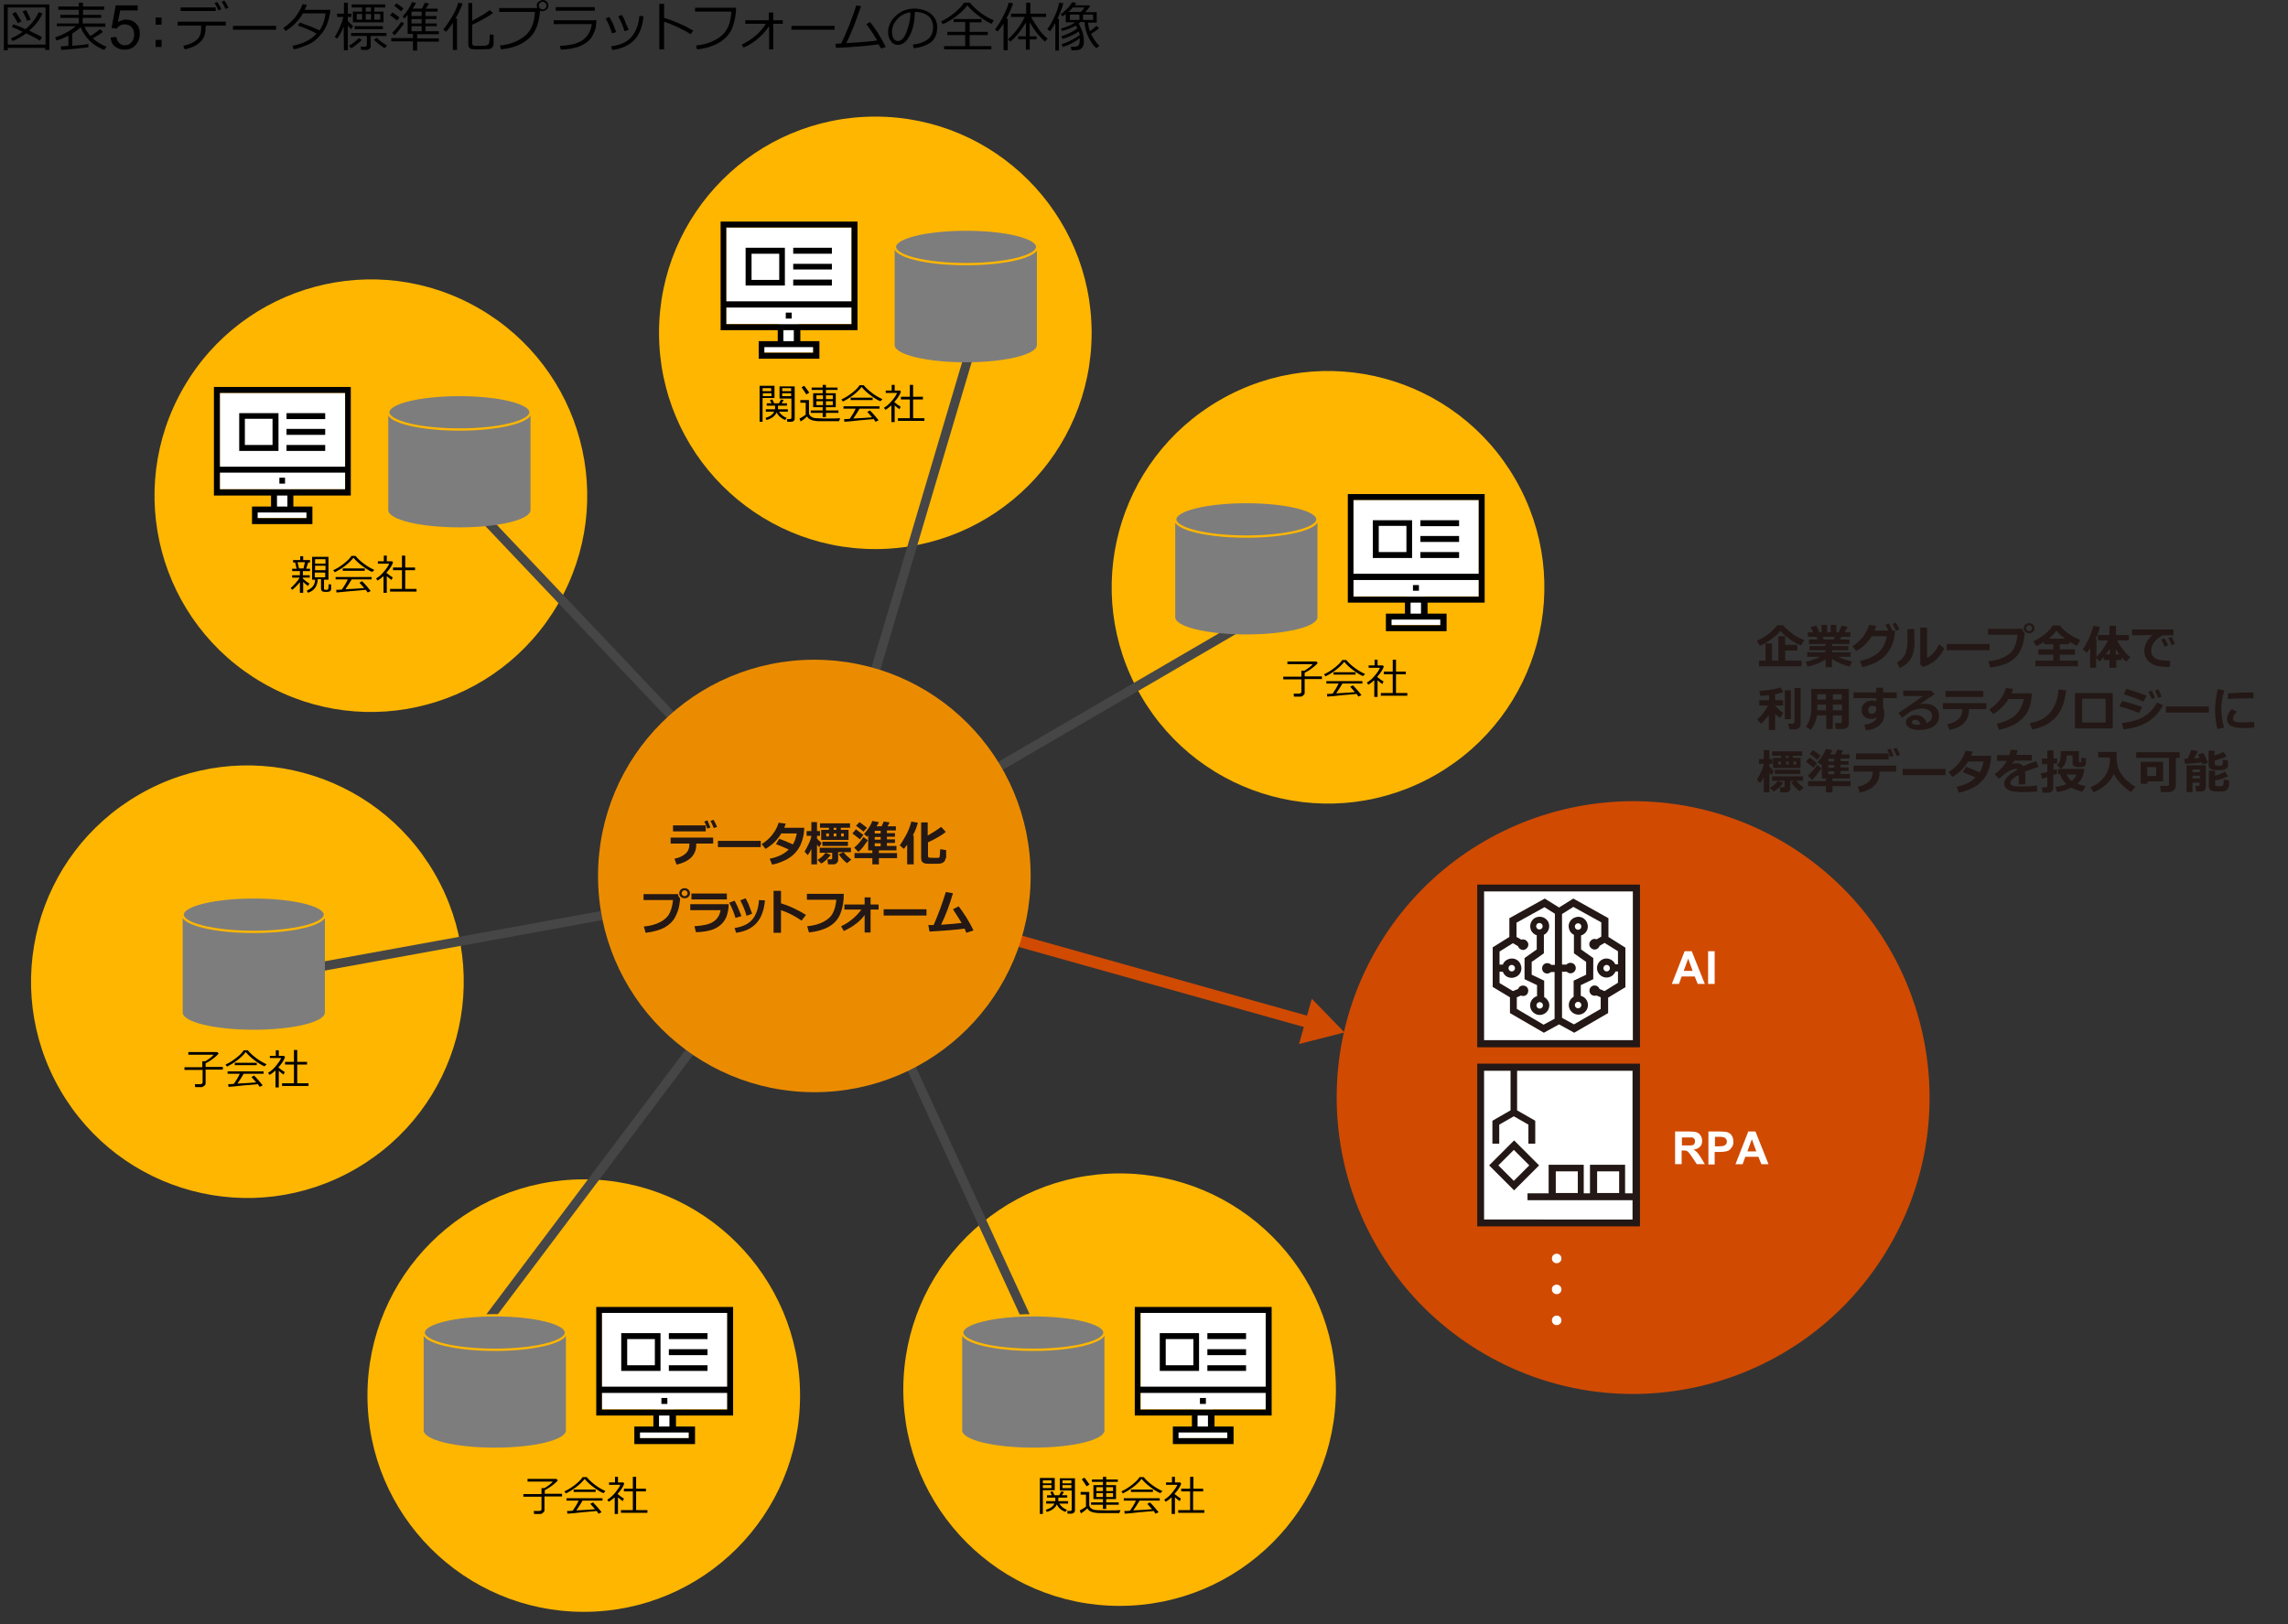 <?xml version="1.0" encoding="utf-8"?>
<!-- Generator: Adobe Illustrator 25.3.1, SVG Export Plug-In . SVG Version: 6.00 Build 0)  -->
<svg version="1.1" id="レイヤー_1" xmlns="http://www.w3.org/2000/svg" xmlns:xlink="http://www.w3.org/1999/xlink" x="0px"
	 y="0px" width="769px" height="546.1px" viewBox="0 0 769 546.1" style="enable-background:new 0 0 769 546.1;"
	 xml:space="preserve">
<rect x="0" y="0" width="769" height="546.1" fill="#333333" stroke="none"/>
<style type="text/css">
	.st0{fill:#EEEEEF;}
	.st1{fill:#231815;}
	.st2{fill:#FFFFFF;}
	.st3{fill:none;stroke:#231815;stroke-miterlimit:10;}
	.st4{fill:#D04A02;}
	.st5{fill:#7D7D7D;}
	.st6{fill:none;stroke:#231815;stroke-miterlimit:8;}
	.st7{fill:#2D2D2D;}
	.st8{fill:#E0301E;}
	.st9{fill:#EB8C00;}
	.st10{fill:none;stroke:#7D7D7D;stroke-width:5.687;stroke-miterlimit:10;}
	.st11{fill:#FFB600;}
	.st12{fill:#FFB600;stroke:#FFFFFF;stroke-miterlimit:10;}
	.st13{fill:none;stroke:#D04A02;stroke-width:5.687;stroke-miterlimit:10;}
	.st14{fill-rule:evenodd;clip-rule:evenodd;}
	.st15{fill:none;stroke:#7D7D7D;stroke-width:2.711;}
	.st16{fill:none;stroke:#D04A02;stroke-width:2;stroke-miterlimit:10;}
	.st17{fill:#EB8C00;stroke:#FFFFFF;stroke-miterlimit:10;}
	.st18{fill:#7D7D7D;stroke:#FFFFFF;stroke-miterlimit:10;}
	.st19{fill:none;stroke:#231815;stroke-width:1.017;stroke-miterlimit:10;}
	.st20{fill:none;stroke:#231815;stroke-width:1.271;stroke-miterlimit:10;}
	.st21{fill:#7D7D7D;stroke:#FFB600;stroke-miterlimit:8;}
	.st22{fill:#7D7D7D;stroke:#FFFFFF;stroke-miterlimit:8;}
	.st23{fill:none;stroke:#464646;stroke-width:3.075;stroke-miterlimit:10;}
	.st24{fill:none;stroke:#D04A02;stroke-width:3.957;stroke-miterlimit:10;}
	.st25{fill:#E94530;}
	.st26{fill:#7D7D7D;stroke:#FFB600;stroke-width:0.778;stroke-miterlimit:8;}
	.st27{fill-rule:evenodd;clip-rule:evenodd;fill:#FFFFFF;}
</style>
<g>
	<path d="M15.3,16.1H2.6v0.8H1.3V1.5h15.3v15.3h-1.4V16.1z M2.6,15h12.7V2.5H2.6V15z M13.4,13.7c-1-0.7-2.5-1.5-4.6-2.5
		c-1.5,1.1-3,2-4.6,2.6l-0.5-0.9c1.4-0.6,2.7-1.3,3.9-2.2C6.3,10,5.1,9.5,4,9.1l0.5-0.9C5.5,8.5,6.8,9,8.6,9.8
		c2-1.7,3.5-3.6,4.4-5.7l1.3,0.4c-1,2.2-2.5,4.1-4.5,5.8c2.1,1,3.6,1.7,4.3,2.2L13.4,13.7z M6,7.8C5.2,6.3,4.6,5.3,4.1,4.6L5.3,4
		c0.3,0.5,1,1.6,1.9,3.2L6,7.8z M9.1,7C9,6.5,8.5,5.5,7.6,3.8l1.2-0.4c0.6,1.1,1.1,2.2,1.5,3.2L9.1,7z"/>
	<path d="M20.6,16.8l-0.2-1.2c0.6,0,1.5-0.1,2.6-0.2v-3.4c-1.3,0.7-2.6,1.2-4,1.6l-0.5-1c2.7-0.9,5.1-2.2,7-3.8h-6.4V7.9h7.4V6h-6.2
		V5h6.2V3.3h-6.9V2.2h6.9V0.9h1.4v1.3h7.1v1.1h-7.1V5H34V6h-6.2v1.9h7.6V9h-7c0.5,1.2,1.2,2.2,2,3.1c1.5-0.9,2.5-1.7,3.2-2.3l1,0.9
		c-0.8,0.7-2,1.4-3.4,2.2c1.3,1.2,2.8,2.1,4.6,2.8L35,16.8c-3.8-1.5-6.4-4.1-7.9-7.6c-0.8,0.7-1.7,1.4-2.8,2.1v4.1
		c2.6-0.2,4.4-0.4,5.4-0.6v1.1C29.3,16,26.3,16.3,20.6,16.8z"/>
	<path d="M37.2,12.6l1.9-0.2c0.1,0.9,0.5,1.6,1,2.1c0.5,0.5,1.1,0.7,1.9,0.7c0.9,0,1.6-0.3,2.2-1c0.6-0.7,0.9-1.5,0.9-2.6
		c0-1-0.3-1.9-0.9-2.5c-0.6-0.6-1.3-0.9-2.3-0.9c-0.6,0-1.1,0.1-1.6,0.4c-0.5,0.3-0.8,0.6-1.1,1l-1.7-0.2l1.4-7.6h7.4v1.7h-5.9
		l-0.8,4c0.9-0.6,1.8-0.9,2.8-0.9c1.3,0,2.4,0.4,3.3,1.3c0.9,0.9,1.3,2,1.3,3.5c0,1.3-0.4,2.5-1.2,3.5c-1,1.2-2.2,1.8-3.9,1.8
		c-1.3,0-2.4-0.4-3.3-1.1S37.3,13.9,37.2,12.6z"/>
	<path d="M54.3,8.3h-2V5.9h2V8.3z M54.3,15.8h-2v-2.4h2V15.8z"/>
	<path d="M69.1,9.1c0,1.5-0.2,2.7-0.7,3.6s-1.3,1.7-2.3,2.4s-2.4,1.1-4,1.5l-0.5-1.2c1.8-0.4,3.3-1,4.4-1.9s1.6-2.2,1.6-3.9V8.6
		h-7.9V7.3h16.2v1.3h-6.7V9.1z M72.5,3.7H60.7V2.5h11.8V3.7z M74.4,3.1l-1,0.4c-0.4-1-0.8-1.8-1.3-2.5L73,0.7
		C73.6,1.5,74,2.3,74.4,3.1z M76.8,2.6l-1,0.4c-0.4-0.9-0.8-1.7-1.3-2.4l0.9-0.4C75.9,0.8,76.3,1.6,76.8,2.6z"/>
	<path d="M92.9,10H78.3V8.7h14.5V10z"/>
	<path d="M103.1,1.6c-0.2,0.6-0.4,1.2-0.7,1.7h8.6c0,0.9-0.1,1.5-0.2,1.8c-0.2,1.1-0.5,2.1-0.9,3.1c-0.4,1-0.9,1.9-1.5,2.7
		s-1.4,1.7-2.3,2.5c-0.9,0.8-2,1.4-3.3,1.9s-2.6,1-4.1,1.3l-0.4-1.2c3.5-0.7,6.2-2,8.1-4.1c-1.8-1-3.9-1.9-6.3-2.7l0.7-1
		c1.8,0.6,4,1.4,6.6,2.6c1.1-1.6,1.8-3.5,2-5.7h-7.6c-0.7,1.3-1.6,2.4-2.7,3.5S97,9.8,96,10.4l-0.8-1c1.6-1,2.9-2.3,4.1-3.7
		c1.1-1.5,1.9-2.9,2.4-4.3L103.1,1.6z"/>
	<path d="M115.5,8.9c-0.5,1.4-1.2,2.7-2.2,4.1l-0.8-0.6c0.6-0.8,1.1-1.9,1.7-3.2c0.6-1.4,1-2.5,1.2-3.5h-2.1V4.6h2.3V0.9h1.3v3.7
		h1.2v1.1h-1.2V7c0.4,0.5,1,1.1,1.8,1.8l-0.7,1c-0.2-0.2-0.6-0.7-1.1-1.2v8.3h-1.3L115.5,8.9z M118,16.2l-0.7-0.8
		c1.3-0.8,2.4-1.6,3.3-2.6l1,0.6c-0.4,0.5-1,1-1.8,1.6S118.5,16,118,16.2z M123.2,16.8h-1.8l-0.2-1.1h1.4c0.4,0,0.7-0.2,0.7-0.6v-3
		H118v-1h11.9v1h-5.3v3.4c0,0.4-0.1,0.7-0.4,0.9S123.6,16.8,123.2,16.8z M121.7,3.9V2.5h-3.5v-1h11.3v1h-3.7v1.4h3.1v3.6h-10.3V3.9
		H121.7z M119.2,9.8v-1h9.5v1H119.2z M121.7,6.6V4.7h-1.8v1.9H121.7z M122.9,2.5v1.4h1.8V2.5H122.9z M122.9,4.7v1.9h1.8V4.7H122.9z
		 M129.3,16.2c-0.6-0.3-1.2-0.8-2-1.4c-0.8-0.6-1.3-1.1-1.6-1.4l0.9-0.7c0.9,0.9,2.1,1.8,3.5,2.6L129.3,16.2z M127.8,4.7h-2v1.9h2
		V4.7z"/>
	<path d="M133.4,6.9c-0.4-0.4-1.2-1-2.3-1.8l0.8-0.9c0.7,0.4,1.4,1,2.4,1.7L133.4,6.9z M138.8,17v-3.1h-7.3v-1.1h7.3v-1.4H137V5
		c-0.4,0.5-0.7,0.9-1,1.2l-0.7-0.6c1.5-1.7,2.6-3.4,3.2-4.9l1.3,0.3c-0.3,0.6-0.6,1.2-1.1,1.9h3.1c0.4-0.8,0.7-1.4,1-2l1.4,0.3
		c-0.1,0.3-0.5,0.8-1.1,1.7h4v1H143v1.5h3.7v1H143v1.5h3.8v0.9H143v1.7h4.5v1h-7.3v1.4h7.3v1.1h-7.3V17H138.8z M132.6,11.9l-0.8-0.9
		c1.1-1,2.2-2.3,3.1-3.7l0.9,0.6c-0.4,0.6-0.9,1.2-1.5,2S133.1,11.4,132.6,11.9z M134.8,3.8l-2.3-1.9l0.8-0.8
		c1.1,0.8,1.9,1.4,2.3,1.7L134.8,3.8z M138.3,3.9v1.5h3.4V3.9H138.3z M138.3,6.4v1.5h3.4V6.4H138.3z M138.3,8.8v1.7h3.4V8.8H138.3z"
		/>
	<path d="M152.2,16.9V7.6c-0.6,1.1-1.4,2.1-2.3,3.1L149,9.9c1-1.2,2-2.7,3-4.4c1-1.7,1.7-3.2,2-4.6l1.5,0.3c-0.8,2-1.6,3.7-2.4,5
		h0.5v10.6H152.2z M157.3,1h1.4v6c2.8-1.5,4.8-2.7,5.9-3.6l1.1,1c-0.8,0.6-1.9,1.3-3.4,2.1c-1.4,0.8-2.6,1.4-3.6,1.8v6.3
		c0,0.2,0,0.3,0.1,0.4s0.2,0.2,0.3,0.3s0.4,0.1,0.8,0.1s1,0,1.6,0c1,0,1.6,0,1.8-0.1s0.4-0.1,0.6-0.2s0.3-0.2,0.4-0.4
		c0.1-0.1,0.1-0.5,0.2-0.9s0.1-1.2,0.1-2.2l1.3,0.1v3.1c0,0.5-0.2,0.8-0.5,1.2s-0.8,0.5-1.4,0.5s-1.4,0.1-2.3,0.1
		c-0.6,0-1.2,0-1.8,0s-1-0.1-1.3-0.1s-0.5-0.1-0.7-0.3s-0.3-0.3-0.4-0.6s-0.1-0.5-0.1-0.8V1z"/>
	<path d="M181.5,3.6c-0.2,2.7-0.7,4.8-1.6,6.5c-0.8,1.7-2.2,3.1-4.2,4.3s-4.4,1.9-7.3,2.2l-0.4-1.3c3.1-0.3,5.7-1.2,8-2.9
		c2.3-1.6,3.6-4.4,3.8-8.4h-12V2.7h12.8c-0.1-0.2-0.2-0.5-0.2-0.8c0-0.5,0.2-1,0.6-1.3s0.8-0.5,1.4-0.6c0.5,0,1,0.2,1.3,0.5
		s0.6,0.8,0.6,1.4c0,0.5-0.2,1-0.6,1.3s-0.8,0.5-1.4,0.6C182.1,3.8,181.8,3.7,181.5,3.6z M182.4,3.2c0.3,0,0.6-0.1,0.9-0.4
		c0.3-0.2,0.4-0.5,0.4-0.9c0-0.4-0.1-0.7-0.4-0.9s-0.5-0.4-0.9-0.4c-0.3,0-0.6,0.1-0.9,0.4c-0.3,0.2-0.4,0.5-0.4,0.9
		s0.1,0.6,0.4,0.9C181.8,3.1,182.1,3.2,182.4,3.2z"/>
	<path d="M200.5,6.8c-0.1,1.1-0.2,1.9-0.3,2.5s-0.4,1.4-0.9,2.4c-0.5,1-1.2,1.9-2.2,2.6c-1,0.7-2.1,1.3-3.6,1.7s-3.1,0.6-5,0.7
		l-0.3-1.3c3.3-0.1,5.9-0.7,7.6-1.9s2.8-3,3.1-5.4h-12.8V6.8H200.5z M199.9,3.6h-13.1V2.4h13.1V3.6z"/>
	<path d="M207.1,10.8l-1.4,0.4c-0.5-1.6-1.2-3.3-2.1-5l1.2-0.5c0.5,0.9,0.9,1.6,1.1,2S206.5,9.3,207.1,10.8z M216.3,5.5
		c-0.4,3.7-1.5,6.4-3.3,8.1c-1.7,1.7-4.1,2.8-7.2,3.2l-0.4-1.2c3.3-0.5,5.7-1.6,7.1-3.5c1.4-1.8,2.2-4.1,2.4-6.8L216.3,5.5z
		 M211.3,10l-1.4,0.5c-0.4-1.4-1.1-3.1-2.1-5l1.2-0.5c0.7,1.2,1.1,2,1.2,2.5S210.8,8.7,211.3,10z"/>
	<path d="M233,10.3l-0.9,1.2c-1.2-0.8-2.7-1.6-4.4-2.4c-1.7-0.8-3.2-1.4-4.5-1.8v9.3h-1.6V1.3h1.6V6C226.7,7.1,230,8.5,233,10.3z"/>
	<path d="M247.4,2.6c0,2.1-0.4,4.2-1.1,6.3c-0.7,2.1-2.1,3.8-4.2,5.2c-2.1,1.3-4.7,2.2-7.8,2.5l-0.4-1.3c3.1-0.3,5.8-1.2,8.1-2.9
		c2.3-1.6,3.6-4.4,3.8-8.5h-12.2V2.6H247.4z"/>
	<path d="M258.3,9c-0.9,1.5-2.2,2.8-3.7,4.1c-1.5,1.3-3.1,2.2-4.7,2.9l-0.6-1c1.3-0.6,2.8-1.5,4.4-2.8c1.6-1.3,2.8-2.7,3.7-4.2h-6.9
		V6.8h7.9V4.2h1.5v2.6h3.2V8h-3.2v8.6h-1.4V9z"/>
	<path d="M280.6,10H266V8.7h14.5V10z"/>
	<path d="M295.3,14.9c-3.3,0.5-8.1,0.9-14.3,1.2l-0.2-1.4c0.5,0,1.2,0,1.9-0.1c0.8-1.5,1.7-3.6,2.8-6.3c1-2.6,1.8-4.8,2.3-6.5
		l1.6,0.3c-0.7,2-1.5,4.2-2.4,6.6c-1,2.4-1.8,4.4-2.6,5.8c5.1-0.3,8.6-0.6,10.4-0.9c-1-1.8-2.2-3.6-3.6-5.5l1.2-0.7
		c1.7,2,3.5,4.8,5.3,8.4l-1.5,0.5C295.8,15.9,295.6,15.4,295.3,14.9z"/>
	<path d="M307.1,16.2l-0.3-1.2c1.9-0.2,3.5-0.7,4.8-1.6c1.3-0.9,2-2.3,2-4.2c0-1.6-0.5-2.9-1.6-3.8c-1.1-0.9-2.6-1.4-4.5-1.4
		c-0.1,3.2-0.6,5.8-1.7,7.9s-2.4,3.2-4,3.2c-1,0-1.8-0.4-2.4-1.3c-0.6-0.8-0.9-1.9-0.9-3.1c0-2,0.9-3.8,2.6-5.4
		c1.7-1.6,3.8-2.4,6.2-2.4c2.2,0,4.1,0.6,5.5,1.7c1.4,1.1,2.2,2.6,2.2,4.6c0,2.2-0.7,3.9-2.2,5.1C311.3,15.3,309.4,16,307.1,16.2z
		 M306,4.1c-1.7,0.3-3.2,1-4.4,2.3s-1.8,2.7-1.8,4.3c0,0.9,0.2,1.6,0.5,2.2s0.9,0.9,1.5,0.9c1.1,0,2.1-1,2.9-3.1
		C305.5,8.7,306,6.5,306,4.1z"/>
	<path d="M333.3,8c-1.3-0.5-2.7-1.4-4.3-2.6c-1.6-1.2-2.9-2.4-3.9-3.6c-1,1.4-2.3,2.6-3.9,3.8c-1.5,1.1-3,2-4.3,2.5l-0.6-0.9
		c1.5-0.7,3-1.6,4.4-2.8s2.6-2.3,3.3-3.5h2c1,1.2,2.2,2.4,3.7,3.5c1.5,1.1,3,1.9,4.3,2.4L333.3,8z M317.3,16.6v-1.1h7.1v-3.7h-6
		v-1.1h6V7.4h-3.9V6.4h9.4v1.1h-4v3.2h6.1v1.1h-6.1v3.7h7.3v1.1H317.3z"/>
	<path d="M340.5,1.1c-0.4,1.3-1.1,3-2.3,5.2h0.5v10.6h-1.4V7.9c-0.6,1-1.3,1.9-2,2.7l-0.9-0.7c1.1-1.3,2-2.9,2.9-4.7
		c0.9-1.8,1.5-3.2,1.7-4.3L340.5,1.1z M352.1,13l-0.9,1c-0.9-0.8-1.8-1.8-2.8-3c-0.9-1.2-1.7-2.4-2.3-3.5v4.7h2.3v1h-2.3v3.5h-1.3
		v-3.5h-2.6v-1h2.6V7.6c-1.8,2.9-3.5,5.1-5.3,6.4l-0.7-0.8c0.8-0.7,1.8-1.7,2.9-3.1c1.1-1.4,2-2.9,2.7-4.4h-4.6V4.6h5.1V0.9h1.4v3.7
		h5.3v1.1h-5c0.2,0.6,0.9,1.7,2,3.3C349.5,10.6,350.8,11.9,352.1,13z"/>
	<path d="M354.7,16.9V7.7c-0.6,1.1-1.2,2.1-1.8,2.8L352,9.8c0.9-1.2,1.7-2.6,2.4-4.2c0.8-1.6,1.3-3.2,1.6-4.7l1.4,0.2
		c-0.4,1.6-1.1,3.3-2,5.2h0.5v10.7H354.7z M357.2,15.8l-0.4-0.9c2.3-0.8,4.3-1.8,6.1-3.1c-0.1-0.4-0.2-0.8-0.3-1.2
		c-1.5,1-3.4,1.9-5.5,2.5l-0.4-0.9c2.2-0.7,4.1-1.6,5.4-2.7c-0.2-0.3-0.3-0.6-0.5-0.9c-1.5,0.8-3,1.4-4.6,1.8l-0.4-0.8
		c1.9-0.5,3.5-1.2,4.8-2.1h-3.2V4.7c-0.4,0.3-0.7,0.6-1.1,0.8l-0.6-0.7c0.7-0.5,1.4-1.1,2.2-1.9c0.8-0.8,1.3-1.6,1.7-2.2l1.3,0.3
		c-0.1,0.3-0.3,0.5-0.4,0.8h4.7l0.4,0.3c-0.3,0.4-0.8,1.1-1.7,2h3.9v3.5h-2.9c0.1,1.1,0.3,2,0.6,2.9c0.9-0.6,1.6-1.2,2.2-1.8
		l0.9,0.8c-0.7,0.6-1.6,1.2-2.7,1.9c0,0,0.1,0.1,0.1,0.2c0.8,1.6,1.7,2.9,2.7,3.8l-1,0.8c-1.2-1-2.1-2.4-2.8-4
		c-0.7-1.6-1.1-3.2-1.2-4.8h-1.3c-0.2,0.2-0.4,0.3-0.7,0.5c1.2,2,1.8,4,1.8,5.9c0,0.4,0,0.8-0.1,1.2c-0.1,0.3-0.2,0.6-0.4,0.9
		s-0.4,0.4-0.6,0.6c-0.3,0.1-0.5,0.2-0.8,0.3c-0.3,0-0.8,0.1-1.5,0.1h-0.8l-0.2-1.2h1.3c0.4,0,0.7-0.1,1-0.2
		c0.2-0.1,0.4-0.3,0.5-0.6s0.2-0.7,0.2-1.3v-0.1c0-0.2,0-0.4,0-0.7C361.4,14.1,359.4,15.1,357.2,15.8z M360.6,2.5
		c-0.4,0.5-0.9,1-1.5,1.5h4.2c0.6-0.6,1-1.1,1.2-1.5H360.6z M362.8,6.6V4.9h-3.2v1.8H362.8z M364,4.9v1.8h3.4V4.9H364z"/>
</g>
<g>
	<path class="st11" d="M366.9,111.9c0,40.2-32.6,72.7-72.7,72.7c-40.2,0-72.7-32.6-72.7-72.7c0-40.2,32.5-72.7,72.7-72.7
		C334.3,39.2,366.9,71.8,366.9,111.9"/>
	<path class="st11" d="M161,103.7c34.8,20.1,46.7,64.5,26.6,99.3c-20.1,34.8-64.5,46.7-99.3,26.6c-34.8-20.1-46.7-64.5-26.6-99.3
		C81.8,95.5,126.3,83.6,161,103.7"/>
	<path class="st11" d="M46.8,267.1c34.8-20.1,79.2-8.2,99.3,26.6s8.2,79.2-26.6,99.3c-34.8,20.1-79.2,8.2-99.3-26.6
		C0.1,331.6,12,287.2,46.8,267.1"/>
	<path class="st11" d="M123.5,469.2c0-40.2,32.6-72.7,72.7-72.7s72.7,32.6,72.7,72.7c0,40.2-32.5,72.7-72.7,72.7
		S123.5,509.3,123.5,469.2"/>
	<path class="st11" d="M303.6,467.2c0-40.2,32.6-72.7,72.7-72.7S449,427,449,467.2c0,40.2-32.5,72.7-72.7,72.7
		S303.6,507.3,303.6,467.2"/>
	<path class="st11" d="M482.7,260.4c-34.8,20.1-79.2,8.2-99.3-26.6c-20.1-34.8-8.2-79.2,26.6-99.3c34.8-20.1,79.2-8.2,99.3,26.6
		C529.4,195.9,517.5,240.3,482.7,260.4"/>
	<line class="st23" x1="326.6" y1="116.3" x2="274.5" y2="291.7"/>
	<line class="st23" x1="423.6" y1="206.6" x2="276.5" y2="292.3"/>
	<line class="st23" x1="276.5" y1="294.3" x2="157.8" y2="169"/>
	<line class="st23" x1="276.5" y1="294.3" x2="95.1" y2="327.3"/>
	<line class="st23" x1="276.5" y1="294.3" x2="159.8" y2="449.3"/>
	<line class="st23" x1="276.5" y1="294.3" x2="348.4" y2="450.6"/>
	<line class="st24" x1="441" y1="344" x2="291.4" y2="302"/>
	<polygon class="st4" points="440.9,335.8 451.9,347.1 436.6,351 	"/>
	<polygon class="st25" points="295.7,295 280.4,298.9 291.5,310.2 	"/>
	<path class="st4" d="M499.1,455.3c-47.6-27.5-64-88.4-36.5-136.1c27.5-47.6,88.4-64,136.1-36.5c47.6,27.5,64,88.4,36.5,136
		C607.6,466.5,546.7,482.8,499.1,455.3"/>
</g>
<g>
	<path class="st2" d="M573,330.8h-2.4l-1-2.5h-4.4l-0.9,2.5h-2.4l4.3-11h2.4L573,330.8z M568.9,326.4l-1.5-4.1l-1.5,4.1H568.9z"/>
	<path class="st2" d="M574.1,330.8v-11h2.2v11H574.1z"/>
</g>
<g>
	<path class="st2" d="M563,391.4v-11h4.7c1.2,0,2,0.1,2.6,0.3c0.5,0.2,1,0.6,1.3,1.1c0.3,0.5,0.5,1.1,0.5,1.7c0,0.8-0.2,1.5-0.7,2
		s-1.2,0.9-2.2,1c0.5,0.3,0.9,0.6,1.2,0.9s0.7,0.9,1.3,1.8l1.3,2.2h-2.7l-1.6-2.4c-0.6-0.9-1-1.4-1.2-1.6c-0.2-0.2-0.4-0.4-0.7-0.5
		c-0.2-0.1-0.6-0.1-1.1-0.1h-0.5v4.6H563z M565.3,385.1h1.6c1.1,0,1.7,0,2-0.1c0.3-0.1,0.5-0.2,0.6-0.5s0.2-0.5,0.2-0.8
		c0-0.4-0.1-0.7-0.3-0.9c-0.2-0.2-0.5-0.4-0.8-0.4c-0.2,0-0.7,0-1.6,0h-1.7V385.1z"/>
	<path class="st2" d="M574.2,391.4v-11h3.6c1.4,0,2.2,0.1,2.6,0.2c0.6,0.2,1.2,0.5,1.6,1.1c0.4,0.6,0.6,1.3,0.6,2.1
		c0,0.7-0.1,1.2-0.4,1.7s-0.6,0.8-0.9,1.1c-0.4,0.3-0.8,0.4-1.2,0.5c-0.5,0.1-1.3,0.2-2.3,0.2h-1.5v4.2H574.2z M576.4,382.3v3.1h1.2
		c0.9,0,1.5-0.1,1.8-0.2s0.5-0.3,0.7-0.5c0.2-0.2,0.3-0.5,0.3-0.9c0-0.4-0.1-0.7-0.4-1c-0.2-0.3-0.5-0.4-0.9-0.5
		c-0.3-0.1-0.8-0.1-1.6-0.1H576.4z"/>
	<path class="st2" d="M594.4,391.4H592l-1-2.5h-4.4l-0.9,2.5h-2.4l4.3-11h2.4L594.4,391.4z M590.3,387.1l-1.5-4.1l-1.5,4.1H590.3z"
		/>
</g>
<path class="st9" d="M346.4,294.5c0,40.2-32.6,72.7-72.7,72.7S201,334.6,201,294.5c0-40.2,32.5-72.7,72.7-72.7
	S346.4,254.3,346.4,294.5"/>
<g>
	<path class="st1" d="M239.6,283.6H234l0,0.5c0,1.7-0.6,3.1-1.7,4.2c-1.1,1.1-2.8,1.9-4.9,2.4l-0.7-2c1.6-0.3,2.8-0.9,3.7-1.7
		c0.9-0.8,1.3-1.8,1.3-3v-0.4h-6.3v-2h14.3V283.6z M237.2,279.5h-11v-2h11V279.5z M238.8,278.2l-1.1,0.4c-0.2-0.7-0.5-1.5-1-2.4
		l1.1-0.4C238.1,276.7,238.5,277.5,238.8,278.2z M241,278l-1.1,0.4c-0.4-0.9-0.7-1.7-1.1-2.4l1-0.4C240.3,276.4,240.7,277.2,241,278
		z"/>
	<path class="st1" d="M255.7,284.8h-14.4v-2.1h14.4V284.8z"/>
	<path class="st1" d="M270.3,278.2c0,0.9-0.1,1.7-0.2,2.4c-0.2,1.2-0.6,2.4-1,3.4c-0.5,1-1.1,2-2,2.9s-1.9,1.7-3.2,2.3
		s-2.8,1.2-4.4,1.5l-0.8-2c2.7-0.5,4.9-1.6,6.4-3.1c-1.3-0.6-2.7-1.2-4.3-1.8l1.1-1.8c1.4,0.5,2.9,1.1,4.6,1.9c0.6-1,1-2.2,1.3-3.7
		h-5.2c-1.3,2.2-3.1,3.9-5.3,5.2l-1.3-1.6c1.4-0.9,2.6-1.9,3.6-3.2s1.7-2.6,2.1-4l2.4,0.3c-0.2,0.6-0.4,1.1-0.5,1.4H270.3z"/>
	<path class="st1" d="M272.7,285.4c-0.3,0.7-0.7,1.4-1.2,2.1l-1.1-1.2c0.5-0.7,0.9-1.6,1.4-2.6c0.5-1,0.8-1.9,0.9-2.7h-1.6v-1.6h1.6
		v-3h1.9v3h1v1.6h-1v0.9c0.2,0.3,0.7,0.8,1.5,1.5l-0.7,1.4c-0.2-0.2-0.5-0.4-0.8-0.8v6.6h-1.9V285.4z M279.2,287.4
		c-0.3,0.5-0.9,1.1-1.5,1.7c-0.7,0.6-1.2,1-1.7,1.2l-1.2-1.2c1-0.6,1.9-1.4,2.7-2.4L279.2,287.4z M281.7,289.2c0,0.4-0.2,0.7-0.5,1
		s-0.7,0.4-1.1,0.4h-1.8l-0.2-1.7h1.2c0.1,0,0.2,0,0.3-0.1s0.1-0.2,0.1-0.3v-1.8h-4.2V285H286v1.5h-4.3V289.2z M278.6,279v-0.7h-3
		v-1.5h10.1v1.5h-3.1v0.7h2.6v3.4H276V279H278.6z M285,284.4h-8.6V283h8.6V284.4z M278.6,280.2h-0.9v1h0.9V280.2z M280.2,278.3v0.7
		h0.9v-0.7H280.2z M281.1,280.2h-0.9v1h0.9V280.2z M286.1,289l-1.4,1.2c-1.1-0.8-2-1.8-2.8-3l1.6-0.7
		C284.2,287.4,285.1,288.2,286.1,289z M283.6,281.2v-1h-0.9v1H283.6z"/>
	<path class="st1" d="M290.2,280.7l-1.2,1.5c-0.3-0.3-1.2-1-2.5-2l1.2-1.4C287.9,279,288.7,279.6,290.2,280.7z M291.7,282.5
		c-0.4,0.6-0.9,1.3-1.5,2.1c-0.6,0.8-1.2,1.4-1.7,1.8l-1.4-1.4c1.3-1.1,2.3-2.3,3.1-3.6L291.7,282.5z M295.4,290.6h-2.2v-2.1h-6
		v-1.7h6v-0.9h-1.4v-5c-0.2,0.2-0.3,0.3-0.4,0.4l-1-0.9c1.4-1.6,2.3-3,2.8-4.4l2.2,0.4c-0.2,0.5-0.5,1-0.8,1.4h1.7
		c0.3-0.6,0.6-1.2,0.7-1.6l2,0.3c-0.1,0.2-0.3,0.6-0.7,1.3h2.8v1.4h-3v0.9h2.7v1.2h-2.7v0.9h2.7v1.2h-2.7v1h3.2v1.5h-5.9v0.9h6.1
		v1.7h-6.1V290.6z M291.4,278.3l-1.2,1.3c-0.4-0.4-1.3-1.1-2.5-2l1.2-1.2C289.5,276.8,290.4,277.5,291.4,278.3z M294,279.3v0.9h2
		v-0.9H294z M294,281.4v0.9h2v-0.9H294z M294,283.5v1h2v-1H294z"/>
	<path class="st1" d="M307.1,290.6h-2.2V284c-0.3,0.4-0.7,0.9-1.1,1.4l-1.4-1.2c0.5-0.6,1.1-1.6,2-3.2s1.5-3.2,1.9-4.8l2.2,0.4
		c-0.4,1.5-1,3-1.7,4.3h0.3V290.6z M317.8,288.5c0,0.5-0.2,0.9-0.5,1.2c-0.3,0.3-0.7,0.5-1.1,0.6c-0.4,0.1-1.2,0.1-2.4,0.1
		c-1.5,0-2.5,0-2.9-0.1s-0.7-0.3-1-0.6c-0.2-0.3-0.3-0.7-0.3-1.2v-12h2.2v4.4c2.1-1.2,3.6-2.2,4.5-2.9l1.6,1.7
		c-1.4,1.1-3.4,2.3-6,3.5v4.6c0,0.2,0.1,0.4,0.3,0.5s0.8,0.1,1.8,0.1c0.1,0,0.5,0,1.3,0c0.3,0,0.5-0.1,0.5-0.4
		c0.1-0.2,0.1-1.1,0.2-2.5l2,0.3V288.5z"/>
	<path class="st1" d="M228.6,302L228.6,302c0,0.3-0.1,1.1-0.3,2.4c-0.2,1.3-0.7,2.6-1.4,4c-0.7,1.3-1.9,2.5-3.5,3.4
		c-1.6,0.9-3.8,1.5-6.4,1.8l-0.6-2.1c2.2-0.2,4-0.7,5.5-1.5s2.5-1.7,3.1-2.9c0.6-1.1,1-2.6,1.2-4.5l-9.9,0v-2l11.6,0
		C227.9,301.2,228.2,301.7,228.6,302z M231.9,300.3c0,0.5-0.2,0.9-0.5,1.2c-0.3,0.3-0.8,0.5-1.3,0.5c-0.5,0-0.9-0.2-1.3-0.5
		c-0.3-0.3-0.5-0.7-0.5-1.2s0.2-0.9,0.5-1.2c0.3-0.3,0.8-0.5,1.3-0.5c0.5,0,0.9,0.2,1.3,0.5C231.7,299.5,231.9,299.9,231.9,300.3z
		 M230.8,299.6c-0.2-0.2-0.4-0.3-0.7-0.3s-0.5,0.1-0.7,0.3c-0.2,0.2-0.3,0.4-0.3,0.7c0,0.3,0.1,0.5,0.3,0.7c0.2,0.2,0.4,0.3,0.7,0.3
		s0.5-0.1,0.7-0.3c0.2-0.2,0.3-0.4,0.3-0.7C231.1,300.1,231,299.8,230.8,299.6z"/>
	<path class="st1" d="M244.9,304.1c0,1.4-0.3,2.8-0.7,4c-0.5,1.3-1.3,2.3-2.3,3.1s-2.3,1.4-3.7,1.7c-1.4,0.3-2.8,0.5-4.3,0.5l-0.5-2
		c2.9-0.2,5-0.6,6.3-1.5c1.3-0.8,2.2-2.1,2.5-3.9H232v-2H244.9z M244.3,302.4h-11.9v-2h11.9V302.4z"/>
	<path class="st1" d="M249.2,308l-2,0.6c-0.5-1.6-1.1-3.3-2.1-5.1l1.8-0.7c0.3,0.6,0.6,1.2,0.9,1.8
		C248.1,305.2,248.5,306.3,249.2,308z M257.1,302.7c-0.3,3.3-1.2,5.8-2.8,7.6c-1.6,1.8-3.9,2.9-6.9,3.3l-0.5-1.6
		c2.6-0.4,4.6-1.3,5.9-2.8c1.3-1.5,2.1-3.7,2.3-6.6L257.1,302.7z M252.8,307.2l-1.9,0.7c-0.4-1.6-1.1-3.3-2.1-5.2l1.8-0.7
		c0.5,0.9,0.8,1.6,1,2C251.8,304.5,252.2,305.6,252.8,307.2z"/>
	<path class="st1" d="M270.9,307.6l-1.5,1.9c-2.2-1.5-4.5-2.7-6.9-3.5v7.6h-2.5v-14.1h2.5v4.2C265.2,304.5,268,305.8,270.9,307.6z"
		/>
	<path class="st1" d="M283.6,300.5c0,2.7-0.4,4.9-1.2,6.8s-2.1,3.3-3.9,4.3c-1.8,1-4,1.6-6.6,1.9l-0.6-2.1c2.2-0.2,4-0.7,5.5-1.5
		s2.5-1.7,3.1-2.9c0.6-1.1,1-2.6,1.2-4.5h-9.9v-2H283.6z"/>
	<path class="st1" d="M290.7,307.5c-0.7,1-1.6,2-2.9,3c-1.3,1-2.6,1.8-4.2,2.5l-0.9-1.6c1.4-0.6,2.7-1.5,3.9-2.5s2.2-2.1,2.9-3.1
		h-5.7v-1.7h6.8v-2.4h2v2.4h2.7v1.7h-2.7v7.7h-2V307.5z"/>
	<path class="st1" d="M311.4,307.8H297v-2.1h14.4V307.8z"/>
	<path class="st1" d="M324.2,312.2c-2.8,0.4-6.7,0.7-11.8,1l-0.4-2.2c0.5,0,1.1,0,1.8,0c0.6-1.4,1.3-3.1,2.1-5.2
		c0.8-2.1,1.4-4.1,2-5.9l2.4,0.4c-1.1,3.8-2.4,7.3-4,10.6c3-0.2,5.3-0.4,6.9-0.6c-0.3-0.5-1.2-2-2.9-4.6l1.9-1
		c0.9,1.1,1.7,2.4,2.7,3.9c0.9,1.5,1.7,2.9,2.3,4.2l-2.4,0.8C324.6,313.2,324.4,312.7,324.2,312.2z"/>
</g>
<g>
	<path class="st1" d="M606.4,215.2l-1.1,1.8c-1.1-0.4-2.3-1.1-3.6-2c-1.3-0.9-2.4-1.9-3.3-2.9c-0.8,1-1.8,1.9-3.2,2.9
		s-2.6,1.7-3.7,2.1l-1-1.7c1.1-0.4,2.4-1.1,3.8-2.2c1.4-1.1,2.4-2.1,3-3h2c0.6,0.8,1.5,1.6,2.8,2.6
		C603.3,213.8,604.8,214.6,606.4,215.2z M593.4,222.1v-5.8h2.2v5.8h2.1v-8.2h2.3v2.9h4.1v1.9h-4.1v3.4h5.5v1.9h-14.3v-1.9H593.4z"/>
	<path class="st1" d="M613.6,221.7c-1.9,1.2-3.9,2-6.1,2.4l-0.6-1.6c1.8-0.4,3.4-1,4.8-1.7h-4.3v-1.5h6.1v-0.7h-5.3v-1.4h5.3v-0.7
		H608V215h2.9l-0.4-0.9h-2.9v-1.5h1.8l-0.8-1.8l1.9-0.5l1,2.3h0.7v-2.5h1.9v2.5h1.2v-2.5h1.9v2.5h0.8l1-2.3l2,0.5l-1,1.8h1.9v1.5h-3
		l-0.5,0.9h3.2v1.5h-5.8v0.7h5.4v1.4h-5.4v0.7h6.2v1.5h-4.3c1.2,0.6,2.8,1.1,4.8,1.6l-0.8,1.7c-2.2-0.5-4.2-1.4-6-2.6v2.8h-2.1
		V221.7z M612.6,214.1l0.4,0.9h3.3l0.5-0.9H612.6z"/>
	<path class="st1" d="M636.9,212l-0.1,1.4c-0.3,2.4-1.2,4.7-2.8,6.6s-4.2,3.4-8.1,4.3l-0.8-2.1c2.5-0.5,4.6-1.4,6.1-2.7
		c1.5-1.3,2.5-3.2,3-5.6h-5.1c-1.3,2.1-3.1,3.8-5.2,5l-1.3-1.6c2.8-1.8,4.7-4.2,5.6-7.2l2.4,0.3c-0.2,0.7-0.4,1.2-0.6,1.6h4.7
		c-0.4-0.8-0.7-1.4-1-1.9l1.1-0.5c0.4,0.6,0.8,1.4,1.2,2.3l-0.3,0.1H636.9z M638.4,211.6l-1.1,0.5c-0.4-0.9-0.8-1.7-1.2-2.3l1-0.5
		C637.6,209.9,638,210.7,638.4,211.6z"/>
	<path class="st1" d="M643.5,215.5c0,2.4-0.4,4.4-1.2,5.8c-0.8,1.4-2.1,2.5-3.8,3.3l-0.9-1.9c1.1-0.6,2-1.4,2.6-2.5
		c0.6-1.1,0.9-2.8,0.9-5v-3.7h2.3V215.5z M653.5,218c-0.8,1.6-1.8,2.9-3,4c-1.3,1.1-2.7,1.8-4.2,2.2l-0.9-0.8V211h2.3v10.2
		c1.6-0.8,2.9-2.3,4-4.6L653.5,218z"/>
	<path class="st1" d="M668.7,218.6h-14.4v-2.1h14.4V218.6z"/>
	<path class="st1" d="M680.5,212.8L680.5,212.8c0,0.3-0.1,1.1-0.3,2.4c-0.2,1.3-0.7,2.6-1.4,4c-0.7,1.3-1.9,2.5-3.5,3.4
		c-1.6,0.9-3.8,1.5-6.4,1.8l-0.6-2.1c2.2-0.2,4-0.7,5.5-1.5s2.5-1.7,3.1-2.9c0.6-1.1,1-2.6,1.2-4.5l-9.9,0v-2l11.6,0
		C679.8,212,680.1,212.5,680.5,212.8z M683.8,211.2c0,0.5-0.2,0.9-0.5,1.2c-0.3,0.3-0.8,0.5-1.3,0.5s-0.9-0.2-1.3-0.5
		c-0.3-0.3-0.5-0.7-0.5-1.2s0.2-0.9,0.5-1.2c0.3-0.3,0.8-0.5,1.3-0.5s0.9,0.2,1.3,0.5C683.6,210.3,683.8,210.7,683.8,211.2z
		 M682.7,210.5c-0.2-0.2-0.4-0.3-0.7-0.3s-0.5,0.1-0.7,0.3c-0.2,0.2-0.3,0.4-0.3,0.7c0,0.3,0.1,0.5,0.3,0.7c0.2,0.2,0.4,0.3,0.7,0.3
		s0.5-0.1,0.7-0.3c0.2-0.2,0.3-0.4,0.3-0.7C683,210.9,682.9,210.7,682.7,210.5z"/>
	<path class="st1" d="M698.5,224h-14.4v-1.9h6v-2h-5v-1.8h5v-1.7H687v-0.8c-0.9,0.6-1.8,1.1-2.6,1.4l-1-1.6c1.1-0.5,2.3-1.2,3.5-2.1
		c1.2-0.9,2.3-2,3.1-3.2h2.3c0.5,0.7,1.3,1.5,2.6,2.5c1.2,0.9,2.7,1.7,4.3,2.4l-1.1,1.9c-0.8-0.3-1.6-0.8-2.6-1.3v0.8h-3.2v1.7h5.1
		v1.8h-5.1v2h6.1V224z M688.5,214.7h5.5c-1.2-0.9-2.2-1.8-2.8-2.7c-0.1,0.2-0.3,0.4-0.5,0.6s-0.4,0.5-0.6,0.7
		c-0.2,0.2-0.5,0.5-0.7,0.7S688.8,214.6,688.5,214.7z"/>
	<path class="st1" d="M704.6,224.5h-2.1v-6.6c-0.3,0.5-0.7,1-1.1,1.6l-1.4-1.2c0.6-0.7,1.2-1.8,1.9-3.3c0.7-1.5,1.3-3,1.7-4.6
		l2.2,0.4c-0.4,1.5-0.9,2.9-1.5,4.1h0.3v6c0.7-0.7,1.5-1.6,2.2-2.7c0.8-1.1,1.3-2.1,1.7-2.9h-3.4v-1.8h3.9v-3.1h2.2v3.1h4.3v1.8
		h-3.9c0.4,0.9,1,1.9,1.9,3c0.8,1.1,1.6,2,2.5,2.6l-1.4,1.6c-0.5-0.5-1-1-1.5-1.6v1h-1.8v2.6H709v-2.6h-1.9v-1
		c-0.5,0.6-1,1.1-1.4,1.5l-1.2-1.2V224.5z M707.8,220h1.3v-1.9C708.6,218.8,708.2,219.4,707.8,220z M711.1,220h1.2
		c-0.5-0.6-0.8-1.2-1.2-1.8V220z"/>
	<path class="st1" d="M729.4,222.1l-0.1,2.1c-0.6,0-0.9,0-1.1,0c-1.9,0-3.4-0.3-4.5-0.8s-1.8-1.2-2.3-2c-0.5-0.8-0.7-1.6-0.7-2.6
		c0-1.9,0.9-3.7,2.8-5.3l-6.9,0.1v-2h13.9v2h-3.6c-1.1,0.5-2.1,1.3-2.8,2.2c-0.7,0.9-1.1,1.9-1.1,2.9c0,2.2,1.7,3.4,5.1,3.4
		C728.6,222.2,729,222.2,729.4,222.1z M728.7,217l-1.2,0.4c-0.2-0.5-0.6-1.3-1.1-2.4l1.1-0.4C728,215.3,728.4,216.1,728.7,217z
		 M731,216.5l-1.1,0.4c-0.4-0.9-0.7-1.7-1.1-2.4l1.1-0.4C730.3,214.9,730.6,215.7,731,216.5z"/>
	<path class="st1" d="M594.6,240.3c-1,1.3-1.9,2.3-2.7,3l-1.3-1.4c0.6-0.5,1.3-1.2,2-2.1c0.7-0.9,1.2-1.7,1.6-2.6h-2.9v-1.8h3.3
		v-1.7c-1.1,0.1-2.1,0.2-2.9,0.3l-0.4-1.7c1-0.1,2.3-0.2,3.8-0.4c1.5-0.2,2.6-0.5,3.3-0.8l1,1.6c-0.7,0.2-1.6,0.5-2.8,0.7v2h2.7v1.8
		h-2.7v0c0.8,1,1.7,1.8,2.8,2.5l-1.1,1.7c-0.5-0.3-1.1-0.8-1.7-1.4v5.4h-2.1V240.3z M601.9,241.8h-2v-9.7h2V241.8z M605.2,243.6
		c0,0.4-0.2,0.8-0.5,1.1c-0.4,0.3-0.7,0.5-1.2,0.5h-2.1l-0.4-1.9h1.5c0.4,0,0.6-0.2,0.6-0.5v-11.5h2.1V243.6z"/>
	<path class="st1" d="M619,240.5H616v4.6h-2.2v-4.6h-3.1c-0.3,1.9-1,3.5-2.1,4.9l-1.6-1.1c1.2-1.6,1.8-3.8,1.8-6.5v-6.2h12.6v11.8
		c0,0.5-0.2,0.9-0.6,1.2c-0.4,0.3-0.8,0.5-1.4,0.5H617l-0.3-2h1.8c0.3,0,0.5-0.1,0.5-0.4V240.5z M610.8,238.8h2.9v-1.9h-2.9v0.7
		C610.8,238,610.8,238.4,610.8,238.8z M613.7,233.4h-2.9v1.8h2.9V233.4z M619,235.2v-1.8H616v1.8H619z M616,238.8h3.1v-1.9H616
		V238.8z"/>
	<path class="st1" d="M637.5,234.7h-4.6v3c0.3,0.6,0.4,1.4,0.4,2.4c0,1.6-0.6,2.9-1.7,3.8s-2.6,1.5-4.5,1.6l-0.5-1.9
		c2.3-0.2,3.7-1,4.3-2.5c-0.6,0.4-1.3,0.6-2,0.6c-0.9,0-1.7-0.3-2.3-0.8c-0.6-0.5-0.9-1.3-0.9-2.1c0-1,0.3-1.8,1-2.4
		c0.7-0.6,1.5-0.9,2.5-0.9c0.5,0,0.9,0.1,1.4,0.3v-1.1H623v-1.9h7.6v-1.6h2.3v1.6h4.6V234.7z M630.6,238.2l0-0.4
		c-0.3-0.4-0.7-0.5-1.4-0.5c-0.3,0-0.7,0.1-0.9,0.4c-0.3,0.3-0.4,0.6-0.4,1c0,0.4,0.1,0.6,0.3,0.9s0.5,0.4,0.8,0.4
		c0.5,0,0.9-0.2,1.2-0.5S630.6,238.7,630.6,238.2z"/>
	<path class="st1" d="M647.5,243.1c1.3-0.5,1.9-1.3,1.9-2.4c0-0.8-0.3-1.4-0.9-1.8s-1.4-0.7-2.4-0.7h-0.2c-0.4,0-0.9,0.1-1.5,0.2
		s-1.1,0.3-1.6,0.5c-0.5,0.2-0.9,0.4-1.2,0.7c-0.3,0.2-1.1,0.8-2.3,1.7l-1.2-1.6c4.3-2.9,7-4.8,8.2-5.7h-6.6v-1.8h9.4l1.1,1.2
		c-1.1,0.7-2.8,1.9-5,3.4c0.6-0.2,1.2-0.2,1.6-0.2c1.5,0,2.7,0.3,3.6,1.1c0.9,0.7,1.3,1.7,1.3,3c0,1.5-0.6,2.7-1.8,3.5
		s-2.9,1.2-4.9,1.2c-1.3,0-2.4-0.2-3.2-0.7s-1.2-1.1-1.2-1.9c0-0.7,0.3-1.3,1-1.7c0.7-0.5,1.4-0.7,2.2-0.7
		C645.7,240.4,647,241.3,647.5,243.1z M645.5,243.6c-0.3-1.1-1-1.6-1.9-1.6c-0.3,0-0.5,0.1-0.7,0.2c-0.2,0.1-0.3,0.3-0.3,0.6
		c0,0.6,0.7,0.9,2,0.9C644.9,243.6,645.2,243.6,645.5,243.6z"/>
	<path class="st1" d="M667.5,238.4h-5.7v0.2c0,1.8-0.6,3.3-1.7,4.5c-1.2,1.2-2.8,1.9-4.9,2.3l-0.7-1.9c1.6-0.3,2.8-0.9,3.7-1.7
		c0.9-0.8,1.3-1.8,1.3-3v-0.4H653v-2h14.6V238.4z M666.6,234.3h-12.7v-2h12.7V234.3z"/>
	<path class="st1" d="M682.9,232.9l-0.1,1.5c-0.2,2.9-1.2,5.3-3,7.1c-1.8,1.8-4.4,3.1-7.9,3.9l-0.8-2.1c2.5-0.5,4.5-1.4,6.1-2.7
		c1.5-1.3,2.5-3.2,3-5.6h-5.1c-1.3,2.1-3.1,3.8-5.2,5.1l-1.3-1.6c2.8-1.8,4.7-4.2,5.6-7.2l2.4,0.3c-0.2,0.6-0.4,1.1-0.5,1.5H682.9z"
		/>
	<path class="st1" d="M694.4,232.1c-0.4,4.1-1.6,7.1-3.6,9.2c-2,2.1-4.6,3.4-7.8,3.9l-0.8-2.1c3.1-0.5,5.4-1.7,6.9-3.6
		c1.6-1.9,2.5-4.4,2.8-7.7L694.4,232.1z"/>
	<path class="st1" d="M710.1,244.9h-12.7V233h12.7V244.9z M707.7,242.9v-8h-7.9v8H707.7z"/>
	<path class="st1" d="M720,237.7l-1.1,2c-1.2-0.5-2.1-0.9-2.9-1.1c-0.7-0.3-2-0.6-3.7-1.1l0.9-1.8c1.1,0.2,2.1,0.5,3,0.8
		C717.1,236.7,718.3,237.1,720,237.7z M727,237.1c-1.3,2.5-3.1,4.3-5.3,5.7c-2.2,1.3-4.9,2.1-8,2.4l-0.5-2.1c2.7-0.3,5-0.9,6.9-1.9
		c1.9-1,3.6-2.7,4.9-5L727,237.1z M721.5,233.9l-1.1,2c-0.6-0.3-1.2-0.5-1.8-0.8s-1.1-0.4-1.5-0.6l-3.3-1.1l0.9-1.8
		C716.4,232.1,718.7,232.8,721.5,233.9z M724.3,234.6l-1.1,0.4c-0.4-1-0.8-1.8-1.1-2.4l1.1-0.4C723.6,233,724,233.8,724.3,234.6z
		 M726.5,234.2l-1.1,0.4c-0.4-0.9-0.7-1.7-1.1-2.4l1.1-0.4C725.8,232.5,726.2,233.3,726.5,234.2z"/>
	<path class="st1" d="M742.4,239.6H728v-2.1h14.4V239.6z"/>
	<path class="st1" d="M747.6,232.1c-0.7,2.4-1,4.4-1,6c0,2.2,0.3,4.4,0.9,6.5l-2.2,0.5c-0.6-2.2-0.8-4.3-0.8-6.4
		c0-2.2,0.3-4.5,0.9-7L747.6,232.1z M757.7,244.6c-1.3,0.1-2.4,0.2-3.3,0.2c-2.3,0-3.8-0.3-4.7-0.8c-0.8-0.5-1.2-1.3-1.2-2.3
		c0-1.1,0.5-2.2,1.6-3.3l1.7,0.9c-0.8,0.8-1.3,1.6-1.3,2.4c0,0.4,0.2,0.7,0.7,0.9c0.4,0.2,1.3,0.3,2.7,0.3c0.7,0,1.9-0.1,3.7-0.2
		L757.7,244.6z M757.5,234.8l-0.7,0c-0.7,0-1.8,0-3.4,0c-1.6,0-3.1,0.1-4.6,0.2v-1.9c3.5-0.2,6-0.3,7.3-0.3c0.5,0,1,0,1.3,0V234.8z"
		/>
	<path class="st1" d="M592.8,261.2c-0.3,0.7-0.7,1.4-1.2,2.1l-1.1-1.2c0.5-0.7,0.9-1.6,1.4-2.6c0.5-1,0.8-1.9,0.9-2.7h-1.6v-1.6h1.6
		v-3h1.9v3h1v1.6h-1v0.9c0.2,0.3,0.7,0.8,1.5,1.5l-0.7,1.4c-0.2-0.2-0.5-0.4-0.8-0.8v6.6h-1.9V261.2z M599.3,263.2
		c-0.3,0.5-0.9,1.1-1.5,1.7c-0.7,0.6-1.2,1-1.7,1.2l-1.2-1.2c1-0.6,1.9-1.4,2.7-2.4L599.3,263.2z M601.8,265c0,0.4-0.2,0.7-0.5,1
		s-0.7,0.4-1.1,0.4h-1.8l-0.2-1.7h1.2c0.1,0,0.2,0,0.3-0.1s0.1-0.2,0.1-0.3v-1.8h-4.2v-1.5h10.4v1.5h-4.3V265z M598.6,254.8v-0.7h-3
		v-1.5h10.1v1.5h-3.1v0.7h2.6v3.4h-9.3v-3.4H598.6z M605.1,260.2h-8.6v-1.4h8.6V260.2z M598.6,256h-0.9v1h0.9V256z M600.2,254.1v0.7
		h0.9v-0.7H600.2z M601.2,256h-0.9v1h0.9V256z M606.2,264.8l-1.4,1.2c-1.1-0.8-2-1.8-2.8-3l1.6-0.7
		C604.3,263.2,605.1,264,606.2,264.8z M603.7,257v-1h-0.9v1H603.7z"/>
	<path class="st1" d="M610.7,256.6l-1.2,1.5c-0.3-0.3-1.2-1-2.5-2l1.2-1.4C608.4,254.8,609.3,255.4,610.7,256.6z M612.2,258.3
		c-0.4,0.6-0.9,1.3-1.5,2.1c-0.6,0.8-1.2,1.4-1.7,1.8l-1.4-1.4c1.3-1.1,2.3-2.3,3.1-3.6L612.2,258.3z M615.9,266.4h-2.2v-2.1h-6
		v-1.7h6v-0.9h-1.4v-5c-0.2,0.2-0.3,0.3-0.4,0.4l-1-0.9c1.4-1.6,2.3-3,2.8-4.4l2.2,0.4c-0.2,0.5-0.5,1-0.8,1.4h1.7
		c0.3-0.6,0.6-1.2,0.7-1.6l2,0.3c-0.1,0.2-0.3,0.6-0.7,1.3h2.8v1.4h-3v0.9h2.7v1.2h-2.7v0.9h2.7v1.2h-2.7v1h3.2v1.5h-5.9v0.9h6.1
		v1.7h-6.1V266.4z M611.9,254.1l-1.2,1.3c-0.4-0.4-1.3-1.1-2.5-2l1.2-1.2C610,252.6,610.9,253.3,611.9,254.1z M614.5,255.1v0.9h2
		v-0.9H614.5z M614.5,257.2v0.9h2v-0.9H614.5z M614.5,259.3v1h2v-1H614.5z"/>
	<path class="st1" d="M637.3,259.4h-5.6l0,0.5c0,1.7-0.6,3.1-1.7,4.2c-1.1,1.1-2.8,1.9-4.9,2.4l-0.7-2c1.6-0.3,2.8-0.9,3.7-1.7
		c0.9-0.8,1.3-1.8,1.3-3v-0.4H623v-2h14.3V259.4z M634.8,255.3h-11v-2h11V255.3z M636.4,254.1l-1.1,0.4c-0.2-0.7-0.5-1.5-1-2.4
		l1.1-0.4C635.8,252.5,636.1,253.3,636.4,254.1z M638.6,253.8l-1.1,0.4c-0.4-0.9-0.7-1.7-1.1-2.4l1-0.4
		C637.9,252.2,638.3,253,638.6,253.8z"/>
	<path class="st1" d="M653.9,260.6h-14.4v-2.1h14.4V260.6z"/>
	<path class="st1" d="M669.2,254c0,0.9-0.1,1.7-0.2,2.4c-0.2,1.2-0.6,2.4-1,3.4c-0.5,1-1.1,2-2,2.9s-1.9,1.7-3.2,2.3
		s-2.8,1.2-4.4,1.5l-0.8-2c2.7-0.5,4.9-1.6,6.4-3.1c-1.3-0.6-2.7-1.2-4.3-1.8l1.1-1.8c1.4,0.5,2.9,1.1,4.6,1.9c0.6-1,1-2.2,1.3-3.7
		h-5.2c-1.3,2.2-3.1,3.9-5.3,5.2l-1.3-1.6c1.4-0.9,2.6-1.9,3.6-3.2s1.7-2.6,2.1-4l2.4,0.3c-0.2,0.6-0.4,1.1-0.5,1.4H669.2z"/>
	<path class="st1" d="M680.7,263.7h-2.2l0-3.1c-1.9,0.9-2.8,1.8-2.8,2.6c0,0.8,0.9,1.2,2.7,1.2l0.9,0c2.4,0,4.2-0.1,5.3-0.3l0.1,2
		c-1.5,0.1-2.9,0.2-4.3,0.2c-2.7,0-4.5-0.2-5.4-0.7s-1.4-1.2-1.4-2.1c0-1.6,1.5-3.1,4.5-4.7c-0.1-0.2-0.3-0.3-0.6-0.3
		c-0.5,0-1.1,0.2-1.8,0.5c-0.7,0.3-1.6,0.9-2.5,1.7c-0.6,0.6-1.1,0.9-1.4,1.1l-1.4-1.5c1.8-1.3,3.2-2.8,4.1-4.5h-3.3v-1.9h4.1
		c0.2-0.6,0.4-1.2,0.5-1.8l2.3,0.1c-0.1,0.6-0.3,1.2-0.4,1.6h5.2v1.9h-5.9c-0.1,0.3-0.4,0.7-0.8,1.2c0.5-0.2,1-0.3,1.5-0.3
		c1.1,0,1.8,0.3,2.3,1c0.7-0.3,2.1-0.9,4.3-1.7l0.9,1.9c-1,0.3-2.6,0.9-4.6,1.6c0.1,0.4,0.1,0.8,0.1,1.3L680.7,263.7z"/>
	<path class="st1" d="M691.4,260.1c-0.3,0.1-0.7,0.3-1.3,0.5v4.3c0,0.5-0.2,0.9-0.5,1.2s-0.8,0.4-1.3,0.4h-1.8l-0.2-1.8h1.3
		c0.3,0,0.5-0.2,0.5-0.5v-2.9c-0.6,0.2-1.2,0.3-1.8,0.5l-0.4-1.8c0.4-0.1,1.1-0.2,2.2-0.4v-2.7h-1.8V255h1.8v-2.7h2.1v2.7h1.2v1.7
		h-1.2v2.2c0.5-0.2,0.9-0.3,1.1-0.3L691.4,260.1z M700.5,258.5c-0.1,2-0.8,3.7-2.3,5c0.7,0.3,1.6,0.6,2.8,0.8l-1.1,1.9
		c-1.4-0.4-2.7-0.8-3.7-1.4c-1.4,0.7-3,1.2-4.8,1.5l-0.6-1.7c1.7-0.3,2.9-0.6,3.7-1c-1-0.9-1.7-2-2.1-3.3h-0.7v-1.8H700.5z
		 M701.1,254.9v1.7c0,0.3-0.1,0.5-0.3,0.8c-0.2,0.2-0.4,0.4-0.7,0.4s-0.7,0.1-1.3,0.1c-0.3,0-0.6,0-1-0.1c-0.4,0-0.7-0.2-0.9-0.4
		c-0.2-0.2-0.3-0.5-0.3-0.7V254h-2v0.1v0.1v0.2c0,0.8-0.2,1.6-0.5,2.3s-0.8,1.3-1.4,1.7l-1.4-1.1c0.3-0.2,0.5-0.5,0.7-0.8
		c0.2-0.3,0.3-0.6,0.4-1c0.1-0.4,0.2-0.9,0.2-1.6v-1.4h6.1v3.5c0,0.2,0.1,0.3,0.2,0.3h0.3c0.1,0,0.1,0,0.2,0s0.1-0.2,0.1-0.6
		c0-0.4,0-0.7,0-0.9L701.1,254.9z M696.3,262.6c0.8-0.7,1.4-1.5,1.6-2.2h-3.3C694.9,261.2,695.5,261.9,696.3,262.6z"/>
	<path class="st1" d="M710.5,260.1c-0.6,1.4-1.5,2.6-2.6,3.6c-1.1,1-2.5,1.9-4.2,2.7l-1.1-1.7c1.9-0.8,3.4-1.9,4.5-3.3
		c1.1-1.4,1.8-3.1,2-5.1v-1.6l-3.9,0v-1.9h6.2c0,0.1,0,0.3,0,0.4v1.4c0,1,0.1,1.9,0.3,2.8c0.2,0.8,0.5,1.7,1.1,2.6s1.2,1.7,2,2.4
		s1.8,1.5,2.9,2.1l-1.5,1.8c-1.6-1.1-2.8-2.2-3.7-3.2C711.6,262.1,710.9,261.1,710.5,260.1z"/>
	<path class="st1" d="M731.2,264.5c0,0.5-0.2,0.9-0.7,1.3c-0.5,0.3-1,0.5-1.5,0.5h-2.7l-0.3-2.1h2.4c0.1,0,0.3,0,0.4-0.1
		s0.2-0.2,0.2-0.3v-9h-11v-1.9h14.6v1.9h-1.3V264.5z M727,262.7h-5.2v0.8h-2.3v-7.4h7.5V262.7z M724.7,260.9v-3h-3v3H724.7z"/>
	<path class="st1" d="M740,256.3c-1.1,0.2-2.4,0.3-3.7,0.4l0,0l0,0c-0.8,0.1-1.4,0.1-1.9,0.1l-0.3-1.7c0.3,0,0.7,0,1.1,0
		c0.6-1.1,1-2.1,1.3-3l2.2,0.4c-0.3,0.7-0.7,1.5-1.3,2.5c0.8-0.1,1.4-0.1,1.9-0.2c-0.2-0.4-0.4-0.8-0.6-1.1l1.8-0.6
		c0.3,0.4,0.9,1.6,1.6,3.4l-1.9,0.5L740,256.3z M739.4,263.1h-2.5v3.2h-2v-9h6.5v7.3c0,0.4-0.2,0.8-0.5,1.1
		c-0.3,0.3-0.7,0.4-1.2,0.4h-1.6l-0.2-1.9h1.1c0.2,0,0.3-0.1,0.3-0.3V263.1z M739.4,259.6v-0.9h-2.5v0.9H739.4z M736.9,261.7h2.5
		v-0.9h-2.5V261.7z M748.9,257.1c0,0.4-0.1,0.8-0.3,1s-0.5,0.4-0.9,0.6s-1.1,0.2-2.1,0.2c-0.7,0-1.3,0-1.8-0.1
		c-0.5-0.1-0.8-0.2-1.1-0.5c-0.3-0.3-0.4-0.7-0.4-1.2v-4.7h2v1.6c1.2-0.4,2.2-0.8,3-1.2l1.1,1.5c-1,0.5-2.3,0.9-4,1.4v1.2
		c0,0.2,0.1,0.3,0.3,0.4c0.2,0.1,0.5,0.1,1,0.1c0.3,0,0.6,0,0.8,0c0.2,0,0.4-0.1,0.4-0.2s0.1-0.3,0.2-0.6s0-0.7,0-1.2l1.7,0.3V257.1
		z M749,264.4c0,0.3-0.1,0.5-0.2,0.7c-0.1,0.2-0.3,0.4-0.5,0.6c-0.2,0.2-0.4,0.3-0.6,0.3s-0.6,0.1-1.1,0.1c-0.5,0-0.8,0-0.9,0
		c-0.8,0-1.5,0-1.9-0.1s-0.7-0.2-1-0.5c-0.3-0.3-0.4-0.7-0.4-1.2v-5.2h2.1v1.7c1.4-0.4,2.5-0.9,3.3-1.4l1.1,1.6
		c-1.1,0.5-2.5,1-4.4,1.4v1.5c0,0.2,0.1,0.3,0.2,0.3c0.2,0.1,0.5,0.1,1.1,0.1c0.4,0,0.7,0,0.9,0s0.3-0.1,0.4-0.2
		c0.1-0.1,0.1-0.2,0.2-0.5s0.1-0.7,0.1-1.5l1.8,0.3V264.4z"/>
</g>
<g>
	<path d="M437.1,234.2h-2.2l-0.1-1h1.9c0.2,0,0.3-0.1,0.5-0.2s0.2-0.2,0.2-0.4v-4.2h-6.1v-0.9h6.1v-2h1c1.3-0.8,2.3-1.5,2.8-2.2
		h-8.5v-0.9h9.7l0.5,0.5c-0.5,0.6-1.2,1.2-2,1.8s-1.6,1.1-2.4,1.5v1.2h5.8v0.9h-5.8v4.6c0,0.3-0.1,0.6-0.4,0.8
		C437.8,234.1,437.4,234.2,437.1,234.2z"/>
	<path d="M458.1,227.3c-1-0.4-2.1-1.1-3.3-2s-2.2-1.8-3-2.8c-0.7,0.9-1.6,1.8-2.9,2.8s-2.4,1.6-3.4,2.1l-0.5-0.7c0.9-0.4,2-1,3.3-2
		c1.3-1,2.3-1.9,2.8-2.8h1.4c0.7,0.9,1.7,1.8,2.9,2.7s2.3,1.5,3.4,2L458.1,227.3z M446.1,234.2l-0.1-0.9c0.5,0,1.1,0,1.9-0.1
		c0.7-1,1.4-2.1,2-3.4h-4.1V229h12.1v0.8h-6.7c-0.7,1.2-1.4,2.3-2.1,3.3c2.9-0.1,5-0.3,6.3-0.4c-0.7-0.8-1.2-1.4-1.6-1.8l0.9-0.5
		c0.4,0.4,0.9,0.9,1.5,1.6c0.6,0.7,1.1,1.3,1.4,1.7l-1,0.5c-0.2-0.2-0.4-0.5-0.6-0.9c-0.9,0.1-2.4,0.2-4.7,0.4
		C449.1,234,447.3,234.1,446.1,234.2z M448.2,226.9V226h7.4v0.8H448.2z"/>
	<path d="M461.9,234.3v-5.6c-0.7,0.6-1.3,1.1-2,1.5l-0.5-0.7c1-0.6,1.9-1.4,2.7-2.4c0.8-0.9,1.4-1.8,1.7-2.6H460v-0.8h2v-1.9h1v1.9
		h1.8l0.3,0.4c-0.4,1.2-1.2,2.3-2.2,3.4v0.1c0.6,0.5,1.2,1,2.1,1.5l-0.4,0.9c-0.6-0.4-1.1-0.9-1.6-1.3v5.6H461.9z M464.1,233.9V233
		h4v-6.3h-3v-0.9h3v-4h1.1v4h3.3v0.9h-3.3v6.3h3.8v0.9H464.1z"/>
</g>
<g>
	<path d="M98.2,198.3l-0.5-0.6c0.5-0.4,1-0.9,1.6-1.6s1.1-1.3,1.4-1.9h-2.5v-0.8h2.6v-1.4h-2.6v-0.8h1.5l-0.5-2.1h-0.7v-0.8h2.4
		v-1.3h1v1.3h2.3v0.8h-0.6l-0.7,2.1h1.3v0.8h-2.4v1.4h2.3v0.8h-2.3v0.3c0.7,0.7,1.4,1.2,2.2,1.7l-0.5,0.8c-0.6-0.5-1.2-0.9-1.6-1.4
		v3.7h-1.1v-3.6C99.9,196.8,99,197.7,98.2,198.3z M100.5,191.1h1.5l0.5-2.1H100L100.5,191.1z M103.5,199.3l-0.4-0.7
		c0.8-0.4,1.5-0.8,2-1.4s0.8-1.4,0.8-2.3h-1v-7.7h5.5v7.7h-1.5v2.9c0,0.2,0,0.3,0.1,0.4c0.1,0.1,0.3,0.1,0.6,0.1
		c0.3,0,0.5,0,0.6-0.1s0.2-0.3,0.2-0.7c0-0.4,0.1-0.7,0.1-1.1l0.8,0.1v1.5c0,0.3-0.1,0.5-0.3,0.7s-0.7,0.3-1.5,0.3
		c-0.7,0-1.1-0.1-1.3-0.3c-0.2-0.2-0.3-0.5-0.3-0.8v-3.2h-1.1C106.7,197.1,105.6,198.6,103.5,199.3z M105.9,189.5h3.5V188h-3.5
		V189.5z M105.9,191.7h3.5v-1.5h-3.5V191.7z M109.3,192.5h-3.5v1.6h3.5V192.5z"/>
	<path d="M125.1,192.3c-1-0.4-2.1-1.1-3.3-2s-2.2-1.8-3-2.8c-0.7,0.9-1.6,1.8-2.9,2.8s-2.4,1.6-3.4,2.1l-0.5-0.7c0.9-0.4,2-1,3.3-2
		s2.3-1.9,2.8-2.8h1.4c0.7,0.9,1.7,1.8,2.9,2.7s2.3,1.5,3.4,2L125.1,192.3z M113.1,199.2l-0.1-0.9c0.5,0,1.1,0,1.9-0.1
		c0.7-1,1.4-2.1,2-3.4h-4.1V194h12.1v0.8h-6.7c-0.7,1.2-1.4,2.3-2.1,3.3c2.9-0.1,5-0.3,6.3-0.4c-0.7-0.8-1.2-1.4-1.6-1.8l0.9-0.5
		c0.4,0.4,0.9,0.9,1.5,1.6s1.1,1.3,1.4,1.7l-1,0.5c-0.2-0.2-0.4-0.5-0.6-0.9c-0.9,0.1-2.4,0.2-4.7,0.4S114.3,199.1,113.1,199.2z
		 M115.2,191.9v-0.8h7.4v0.8H115.2z"/>
	<path d="M128.9,199.3v-5.6c-0.7,0.6-1.3,1.1-2,1.5l-0.5-0.7c1-0.6,1.9-1.4,2.7-2.4c0.8-0.9,1.4-1.8,1.7-2.6H127v-0.8h2v-1.9h1v1.9
		h1.8l0.3,0.4c-0.4,1.2-1.2,2.3-2.2,3.4v0.1c0.6,0.5,1.2,1,2.1,1.5l-0.4,0.9c-0.6-0.4-1.1-0.9-1.6-1.3v5.6H128.9z M131.1,198.9v-0.9
		h4v-6.3h-3v-0.9h3v-4h1.1v4h3.3v0.9h-3.3v6.3h3.8v0.9H131.1z"/>
</g>
<g>
	<path d="M256.3,133.9v7.9h-1v-12.1h5v4.1H256.3z M256.3,131.5h2.9v-1h-2.9V131.5z M259.3,132.2h-2.9v1h2.9V132.2z M261,138.7
		c-0.6,1.3-1.8,2.1-3.4,2.5l-0.3-0.7c0.7-0.2,1.3-0.5,1.8-0.8c0.5-0.4,0.9-0.8,1.1-1.3h-2.8v-0.8h3.1v-1.2h-2.8v-0.8h1.6l-0.5-1.1
		l0.8-0.2l0.6,1.3h1.6l0.7-1.3l0.9,0.2l-0.7,1.1h1.8v0.8h-3v1.2h3.3v0.8h-3c0.7,1,1.5,1.7,2.6,2.1l-0.5,0.7
		C262.6,140.7,261.7,139.9,261,138.7z M265.8,141.8h-1.2l-0.1-0.9h1c0.1,0,0.2,0,0.3-0.1c0.1-0.1,0.2-0.2,0.2-0.3v-6.5h-4v-4.1h5.1
		v11C267,141.5,266.6,141.8,265.8,141.8z M262.9,131.5h3v-1h-3V131.5z M265.9,132.2h-3v1h3V132.2z"/>
	<path d="M282,141.6l-0.9,0l-2.5,0l-2.9,0c-0.8,0-1.3,0-1.6-0.1c-0.3,0-0.6-0.1-1.1-0.2c-0.9-0.3-1.5-0.7-1.7-1.3
		c-0.6,0.6-1.4,1.2-2.2,1.7l-0.4-1c0.3-0.1,0.6-0.3,1.1-0.6s0.8-0.5,1-0.7v-4h-1.8v-0.9h2.9v4.3c0,0.3,0.1,0.6,0.3,0.9
		c0.2,0.2,0.5,0.4,0.8,0.6c0.4,0.2,0.8,0.3,1.4,0.3c0.5,0,1.7,0.1,3.5,0.1c2.2,0,3.7,0,4.5-0.1L282,141.6z M271,132.6
		c-0.4-0.7-1-1.5-1.6-2.4l0.9-0.5c0.4,0.5,1,1.3,1.7,2.3L271,132.6z M272.5,138.8V138h4v-1.1h-3.2v-4.7h3.2v-1.1h-3.7v-0.8h3.7v-0.9
		h1.1v0.9h3.9v0.8h-3.9v1.1h3.3v4.7h-3.3v1.1h4.2v0.8h-4.2v1.4h-1.1v-1.4H272.5z M274.4,134.2h2.2v-1.3h-2.2V134.2z M276.6,134.9
		h-2.2v1.3h2.2V134.9z M277.6,134.2h2.3v-1.3h-2.3V134.2z M279.9,134.9h-2.3v1.3h2.3V134.9z"/>
	<path d="M295.9,134.9c-1-0.4-2.1-1.1-3.3-2s-2.2-1.8-3-2.8c-0.7,0.9-1.6,1.8-2.9,2.8s-2.4,1.6-3.4,2.1l-0.5-0.7c0.9-0.4,2-1,3.3-2
		c1.3-1,2.3-1.9,2.8-2.8h1.4c0.7,0.9,1.7,1.8,2.9,2.7s2.3,1.5,3.4,2L295.9,134.9z M283.8,141.8l-0.1-0.9c0.5,0,1.1,0,1.9-0.1
		c0.7-1,1.4-2.1,2-3.4h-4.1v-0.8h12.1v0.8h-6.7c-0.7,1.2-1.4,2.3-2.1,3.3c2.9-0.1,5-0.3,6.3-0.4c-0.7-0.8-1.2-1.4-1.6-1.8l0.9-0.5
		c0.4,0.4,0.9,0.9,1.5,1.6c0.6,0.7,1.1,1.3,1.4,1.7l-1,0.5c-0.2-0.2-0.4-0.5-0.6-0.9c-0.9,0.1-2.4,0.2-4.7,0.4
		C286.8,141.6,285,141.7,283.8,141.8z M285.9,134.5v-0.8h7.4v0.8H285.9z"/>
	<path d="M299.6,141.9v-5.6c-0.7,0.6-1.3,1.1-2,1.5l-0.5-0.7c1-0.6,1.9-1.4,2.7-2.4c0.8-0.9,1.4-1.8,1.7-2.6h-3.8v-0.8h2v-1.9h1v1.9
		h1.8l0.3,0.4c-0.4,1.2-1.2,2.3-2.2,3.4v0.1c0.6,0.5,1.2,1,2.1,1.5l-0.4,0.9c-0.6-0.4-1.1-0.9-1.6-1.3v5.6H299.6z M301.8,141.5v-0.9
		h4v-6.3h-3v-0.9h3v-4h1.1v4h3.3v0.9h-3.3v6.3h3.8v0.9H301.8z"/>
</g>
<g>
	<path d="M181.7,509h-2.2l-0.1-1h1.9c0.2,0,0.3-0.1,0.5-0.2s0.2-0.2,0.2-0.4v-4.2h-6.1v-0.9h6.1v-2h1c1.3-0.8,2.3-1.5,2.8-2.2h-8.5
		v-0.9h9.7l0.5,0.5c-0.5,0.6-1.2,1.2-2,1.8c-0.8,0.6-1.6,1.1-2.4,1.5v1.2h5.8v0.9H183v4.6c0,0.3-0.1,0.6-0.4,0.8
		S182.1,509,181.7,509z"/>
	<path d="M202.8,502c-1-0.4-2.1-1.1-3.3-2s-2.2-1.8-3-2.8c-0.7,0.9-1.6,1.8-2.9,2.8c-1.2,0.9-2.4,1.6-3.4,2.1l-0.5-0.7
		c0.9-0.4,2-1,3.3-2c1.3-1,2.3-1.9,2.8-2.8h1.4c0.7,0.9,1.7,1.8,2.9,2.7c1.2,0.9,2.3,1.5,3.4,2L202.8,502z M190.7,508.9l-0.1-0.9
		c0.5,0,1.1,0,1.9-0.1c0.7-1,1.4-2.1,2-3.4h-4.1v-0.8h12.1v0.8h-6.7c-0.7,1.2-1.4,2.3-2.1,3.3c2.9-0.1,5-0.3,6.3-0.4
		c-0.7-0.8-1.2-1.4-1.6-1.8l0.9-0.5c0.4,0.4,0.9,0.9,1.5,1.6c0.6,0.7,1.1,1.3,1.4,1.7l-1,0.5c-0.2-0.2-0.4-0.5-0.6-0.9
		c-0.9,0.1-2.4,0.2-4.7,0.4C193.7,508.7,192,508.8,190.7,508.9z M192.8,501.6v-0.8h7.4v0.8H192.8z"/>
	<path d="M206.6,509v-5.6c-0.7,0.6-1.3,1.1-2,1.5l-0.5-0.7c1-0.6,1.9-1.4,2.7-2.4s1.4-1.8,1.7-2.6h-3.8v-0.8h2v-1.9h1v1.9h1.8
		l0.3,0.4c-0.4,1.2-1.2,2.3-2.2,3.4v0.1c0.6,0.5,1.2,1,2.1,1.5l-0.4,0.9c-0.6-0.4-1.1-0.9-1.6-1.3v5.6H206.6z M208.7,508.6v-0.9h4
		v-6.3h-3v-0.9h3v-4h1.1v4h3.3v0.9h-3.3v6.3h3.8v0.9H208.7z"/>
</g>
<g>
	<path d="M350.5,501.1v7.9h-1v-12.1h5v4.1H350.5z M350.5,498.7h2.9v-1h-2.9V498.7z M353.4,499.3h-2.9v1h2.9V499.3z M355.2,505.8
		c-0.6,1.3-1.8,2.1-3.4,2.5l-0.3-0.7c0.7-0.2,1.3-0.5,1.8-0.8c0.5-0.4,0.9-0.8,1.1-1.3h-2.8v-0.8h3.1v-1.2h-2.8v-0.8h1.6l-0.5-1.1
		l0.8-0.2l0.6,1.3h1.6l0.7-1.3l0.9,0.2l-0.7,1.1h1.8v0.8h-3v1.2h3.3v0.8h-3c0.7,1,1.5,1.7,2.6,2.1l-0.5,0.7
		C356.7,507.8,355.8,507,355.2,505.8z M360,508.9h-1.2l-0.1-0.9h1c0.1,0,0.2,0,0.3-0.1s0.2-0.2,0.2-0.3v-6.5h-4v-4.1h5.1v11
		C361.1,508.6,360.7,508.9,360,508.9z M357.1,498.7h3v-1h-3V498.7z M360.1,499.3h-3v1h3V499.3z"/>
	<path d="M376.2,508.7l-0.9,0l-2.5,0l-2.9,0c-0.8,0-1.3,0-1.6-0.1c-0.3,0-0.6-0.1-1.1-0.2c-0.9-0.3-1.5-0.7-1.7-1.3
		c-0.6,0.6-1.4,1.2-2.2,1.7l-0.4-1c0.3-0.1,0.6-0.3,1.1-0.6c0.5-0.3,0.8-0.5,1-0.7v-4h-1.8v-0.9h2.9v4.3c0,0.3,0.1,0.6,0.3,0.9
		c0.2,0.2,0.5,0.4,0.8,0.6c0.4,0.2,0.8,0.3,1.4,0.3s1.7,0.1,3.5,0.1c2.2,0,3.7,0,4.5-0.1L376.2,508.7z M365.2,499.7
		c-0.4-0.7-1-1.5-1.6-2.4l0.9-0.5c0.4,0.5,1,1.3,1.7,2.3L365.2,499.7z M366.7,505.9v-0.8h4V504h-3.2v-4.7h3.2v-1.1H367v-0.8h3.7
		v-0.9h1.1v0.9h3.9v0.8h-3.9v1.1h3.3v4.7h-3.3v1.1h4.2v0.8h-4.2v1.4h-1.1v-1.4H366.7z M368.5,501.3h2.2v-1.3h-2.2V501.3z M370.7,502
		h-2.2v1.3h2.2V502z M371.8,501.3h2.3v-1.3h-2.3V501.3z M374.1,502h-2.3v1.3h2.3V502z"/>
	<path d="M390,502c-1-0.4-2.1-1.1-3.3-2s-2.2-1.8-3-2.8c-0.7,0.9-1.6,1.8-2.9,2.8c-1.2,0.9-2.4,1.6-3.4,2.1l-0.5-0.7
		c0.9-0.4,2-1,3.3-2c1.3-1,2.3-1.9,2.8-2.8h1.4c0.7,0.9,1.7,1.8,2.9,2.7c1.2,0.9,2.3,1.5,3.4,2L390,502z M378,508.9l-0.1-0.9
		c0.5,0,1.1,0,1.9-0.1c0.7-1,1.4-2.1,2-3.4h-4.1v-0.8h12.1v0.8H383c-0.7,1.2-1.4,2.3-2.1,3.3c2.9-0.1,5-0.3,6.3-0.4
		c-0.7-0.8-1.2-1.4-1.6-1.8l0.9-0.5c0.4,0.4,0.9,0.9,1.5,1.6c0.6,0.7,1.1,1.3,1.4,1.7l-1,0.5c-0.2-0.2-0.4-0.5-0.6-0.9
		c-0.9,0.1-2.4,0.2-4.7,0.4C380.9,508.7,379.2,508.8,378,508.9z M380.1,501.6v-0.8h7.4v0.8H380.1z"/>
	<path d="M393.8,509v-5.6c-0.7,0.6-1.3,1.1-2,1.5l-0.5-0.7c1-0.6,1.9-1.4,2.7-2.4s1.4-1.8,1.7-2.6h-3.8v-0.8h2v-1.9h1v1.9h1.8
		l0.3,0.4c-0.4,1.2-1.2,2.3-2.2,3.4v0.1c0.6,0.5,1.2,1,2.1,1.5l-0.4,0.9c-0.6-0.4-1.1-0.9-1.6-1.3v5.6H393.8z M396,508.6v-0.9h4
		v-6.3h-3v-0.9h3v-4h1.1v4h3.3v0.9H401v6.3h3.8v0.9H396z"/>
</g>
<g>
	<path d="M67.8,365.5h-2.2l-0.1-1h1.9c0.2,0,0.3-0.1,0.5-0.2s0.2-0.2,0.2-0.4v-4.2H62v-0.9H68v-2h1c1.3-0.8,2.3-1.5,2.8-2.2h-8.5
		v-0.9H73l0.5,0.5c-0.5,0.6-1.2,1.2-2,1.8c-0.8,0.6-1.6,1.1-2.4,1.5v1.2h5.8v0.9h-5.8v4.6c0,0.3-0.1,0.6-0.4,0.8
		S68.1,365.5,67.8,365.5z"/>
	<path d="M88.9,358.5c-1-0.4-2.1-1.1-3.3-2s-2.2-1.8-3-2.8c-0.7,0.9-1.6,1.8-2.9,2.8c-1.2,0.9-2.4,1.6-3.4,2.1l-0.5-0.7
		c0.9-0.4,2-1,3.3-2c1.3-1,2.3-1.9,2.8-2.8h1.4c0.7,0.9,1.7,1.8,2.9,2.7c1.2,0.9,2.3,1.5,3.4,2L88.9,358.5z M76.8,365.4l-0.1-0.9
		c0.5,0,1.1,0,1.9-0.1c0.7-1,1.4-2.1,2-3.4h-4.1v-0.8h12.1v0.8h-6.7c-0.7,1.2-1.4,2.3-2.1,3.3c2.9-0.1,5-0.3,6.3-0.4
		c-0.7-0.8-1.2-1.4-1.6-1.8l0.9-0.5c0.4,0.4,0.9,0.9,1.5,1.6c0.6,0.7,1.1,1.3,1.4,1.7l-1,0.5c-0.2-0.2-0.4-0.5-0.6-0.9
		c-0.9,0.1-2.4,0.2-4.7,0.4C79.8,365.2,78,365.3,76.8,365.4z M78.9,358.1v-0.8h7.4v0.8H78.9z"/>
	<path d="M92.6,365.5v-5.6c-0.7,0.6-1.3,1.1-2,1.5l-0.5-0.7c1-0.6,1.9-1.4,2.7-2.4s1.4-1.8,1.7-2.6h-3.8V355h2v-1.9h1v1.9h1.8
		l0.3,0.4c-0.4,1.2-1.2,2.3-2.2,3.4v0.1c0.6,0.5,1.2,1,2.1,1.5l-0.4,0.9c-0.6-0.4-1.1-0.9-1.6-1.3v5.6H92.6z M94.8,365.1v-0.9h4
		v-6.3h-3v-0.9h3v-4h1.1v4h3.3v0.9h-3.3v6.3h3.8v0.9H94.8z"/>
</g>
<path class="st2" d="M523.2,421.5c0.9,0,1.6,0.7,1.6,1.6s-0.7,1.6-1.6,1.6c-0.9,0-1.6-0.7-1.6-1.6S522.3,421.5,523.2,421.5z
	 M523.2,431.9c0.9,0,1.6,0.7,1.6,1.6c0,0.9-0.7,1.6-1.6,1.6c-0.9,0-1.6-0.7-1.6-1.6C521.5,432.6,522.3,431.9,523.2,431.9z
	 M523.2,442.3c0.9,0,1.6,0.7,1.6,1.6s-0.7,1.6-1.6,1.6c-0.9,0-1.6-0.7-1.6-1.6S522.3,442.3,523.2,442.3z"/>
<rect x="497.4" y="298.8" class="st2" width="52.3" height="52.3"/>
<path class="st1" d="M496.5,352.1h54.7v-54.7h-54.7V352.1z M548.8,349.7h-50v-50h50V349.7z"/>
<g>
	<path class="st1" d="M531.4,314.5c1.7-0.5,2.7-2.3,2.1-4c-0.5-1.7-2.3-2.7-4-2.1c-1.7,0.5-2.7,2.3-2.1,4c0.2,0.8,0.8,1.5,1.6,1.9
		v6.2l4.1,2.9v4.3l-4.2,2v5.4c-1.5,0.9-2.1,2.8-1.2,4.4c0.9,1.5,2.8,2.1,4.4,1.2c1.5-0.9,2.1-2.8,1.2-4.4c-0.4-0.7-1.1-1.3-2-1.5
		v-3.6l4.2-2v-7.1l-4.1-2.9V314.5z M530.4,339c-0.6,0-1.1-0.5-1.1-1.1c0-0.6,0.5-1.1,1.1-1.1c0.6,0,1.1,0.5,1.1,1.1v0
		C531.5,338.5,531,339,530.4,339L530.4,339z M530.4,310.4c0.6,0,1.1,0.5,1.1,1.1c0,0.6-0.5,1.1-1.1,1.1s-1.1-0.5-1.1-1.1
		c0,0,0,0,0,0C529.3,310.9,529.8,310.4,530.4,310.4L530.4,310.4z"/>
	<path class="st1" d="M540.6,315v-6.3l-11.8-6.6l-4.8,3l-4.8-3l-11.9,6.6v6.3l-5.6,3.5v13.3l5.8,3.5v5.3l11.4,6.6l5.1-2.8l5.1,2.8
		l11.4-6.6v-5.2l5.8-3.5v-13.3L540.6,315z M509.8,339.2v-3.9l1.4-0.6c0.9,0.4,2,0,2.3-0.9c0.4-0.9,0-2-0.9-2.3c-0.9-0.4-2,0-2.3,0.9
		c0,0,0,0.1-0.1,0.1l-1.7,0.7l-4.5-2.7v-3.8h1.1c0.6,1.7,2.5,2.5,4.2,1.8c1.7-0.6,2.5-2.5,1.8-4.2c-0.6-1.7-2.5-2.5-4.2-1.8
		c-0.8,0.3-1.5,0.9-1.8,1.8H504v-4.4l4.5-2.8l1.7,1c0.3,0.9,1.3,1.5,2.2,1.2c0.9-0.3,1.5-1.3,1.2-2.2c-0.3-0.9-1.3-1.5-2.2-1.2
		c0,0-0.1,0-0.1,0l-1.6-0.9v-4.8l9.4-5.2l3.5,2.2v17.2h-1.2c-0.6-0.7-1.8-0.8-2.5-0.2c-0.7,0.6-0.8,1.8-0.2,2.5
		c0.3,0.4,0.8,0.6,1.3,0.6c0.5,0,0.9-0.2,1.3-0.5h1.2v15.7l-3.7,2L509.8,339.2z M507,325.5c0-0.6,0.5-1.1,1.1-1.1
		c0.6,0,1.1,0.5,1.1,1.1c0,0.6-0.5,1.1-1.1,1.1C507.5,326.6,507,326.1,507,325.5 M539.3,333.2l-1.7-0.7c-0.3-0.9-1.3-1.4-2.2-1.1
		c-0.9,0.3-1.4,1.3-1.1,2.2c0.3,0.9,1.3,1.4,2.2,1.1c0,0,0.1,0,0.1,0l1.4,0.6v3.9l-9,5.2l-4-2.2v-15.5h1.6c0.7,0.7,1.8,0.7,2.5,0
		c0.7-0.7,0.7-1.8,0-2.5c-0.3-0.3-0.8-0.5-1.3-0.5c-0.5,0-1,0.2-1.3,0.6H525v-17l3.8-2.4l9.4,5.2v4.8l-1.6,0.9
		c-0.9-0.4-1.9,0.1-2.3,1c-0.4,0.9,0.1,1.9,1,2.3c0.9,0.4,1.9-0.1,2.3-1c0,0,0-0.1,0-0.1l1.7-1l4.5,2.8v4.4h-0.9
		c-0.7-1.6-2.6-2.4-4.2-1.7c-1.6,0.7-2.4,2.6-1.7,4.2c0.7,1.6,2.6,2.4,4.2,1.7c0.8-0.3,1.4-1,1.8-1.8h0.8v3.8L539.3,333.2z
		 M541.1,325.5c0,0.6-0.5,1.1-1.1,1.1c-0.6,0-1.1-0.5-1.1-1.1c0-0.6,0.5-1.1,1.1-1.1C540.6,324.4,541.1,324.9,541.1,325.5"/>
	<path class="st1" d="M519,335.2v-5.5l-4.2-2v-4.3l4.1-2.9v-6.2c1.6-0.8,2.2-2.7,1.5-4.3c-0.8-1.6-2.7-2.2-4.3-1.5
		c-1.6,0.8-2.2,2.7-1.5,4.3c0.4,0.8,1.1,1.4,2,1.7l-0.1,0v4.7l-4.1,2.9v7.1l4.2,2v3.7c-1.7,0.5-2.7,2.3-2.2,4c0.5,1.7,2.3,2.7,4,2.2
		c1.7-0.5,2.7-2.3,2.2-4C520.3,336.3,519.7,335.6,519,335.2 M517.4,310.3c0.6,0,1.1,0.5,1.1,1.1c0,0.6-0.5,1.1-1.1,1.1
		c-0.6,0-1.1-0.5-1.1-1.1C516.3,310.8,516.8,310.3,517.4,310.3L517.4,310.3z M517.5,339.1c-0.6,0-1.1-0.5-1.1-1.1
		c0-0.6,0.5-1.1,1.1-1.1c0.6,0,1.1,0.5,1.1,1.1v0C518.6,338.6,518.1,339.1,517.5,339.1L517.5,339.1"/>
	<rect x="497.3" y="359.1" class="st2" width="52.4" height="51.6"/>
	<path class="st1" d="M496.5,412.3h54.7v-54.7h-54.7V412.3z M498.8,410v-50h8.9v13.3l-6.1,3.5v7.7h2.3v-6.4l4.9-2.8l4.9,2.8v6.4h2.3
		v-7.7l-6.1-3.5v-13.3h38.8v41.2h-2.5v-9.6h-11.8v9.6h-2.1v-9.6h-11.8v9.6h-7.1v2.3h35.3v6.5L498.8,410z M544.2,401.1h-7.4v-7.3h7.4
		V401.1z M530.3,401.1h-7.4v-7.3h7.4L530.3,401.1z M508.9,383.4l-8.4,8.4l8.4,8.4l8.4-8.4L508.9,383.4z M503.6,391.8l5.2-5.2
		l5.2,5.2l-5.2,5.2L503.6,391.8z"/>
</g>
<g>
	<g>
		<path class="st5" d="M395,174.6c0-3.2,10.7-5.8,23.9-5.8c13.2,0,23.9,2.6,23.9,5.8v32.9c0,3.2-10.7,5.8-23.9,5.8
			c-13.2,0-23.9-2.6-23.9-5.8V174.6z"/>
		<path class="st26" d="M442.8,174.6c0,3.2-10.7,5.8-23.9,5.8s-23.9-2.6-23.9-5.8c0-3.2,10.7-5.8,23.9-5.8S442.8,171.4,442.8,174.6"
			/>
	</g>
	<rect x="454.9" y="168.1" class="st27" width="42.1" height="32.4"/>
	<rect x="472.7" y="200.5" class="st27" width="6.5" height="6.5"/>
	<rect x="467" y="207" class="st27" width="17.1" height="3.1"/>
	<g>
		<g>
			<path class="st14" d="M461.4,174.9v12.7h13.2v-12.7H461.4L461.4,174.9z M472.7,185.6h-9.3v-8.8h9.3V185.6L472.7,185.6z"/>
			<polygon class="st14" points="477.4,176.9 477.4,174.9 490.4,174.9 490.4,176.9 477.4,176.9 			"/>
			<polygon class="st14" points="477.4,182.2 477.4,180.2 490.4,180.2 490.4,182.2 477.4,182.2 			"/>
			<polygon class="st14" points="477.4,187.6 477.4,185.6 490.4,185.6 490.4,187.6 477.4,187.6 			"/>
			<path class="st14" d="M499,202.6v-36.5h-46v36.5h19.2v3.7h-6.4v5.9h20.4v-5.9h-6.4v-3.7H499L499,202.6z M467.7,210.2v-1.9h16.4
				v1.9H467.7L467.7,210.2z M474.1,206.3v-3.7h3.5v3.7H474.1L474.1,206.3z M497,195v5.6h-42.1V195H497L497,195z M497,168.1v24.8
				h-42.1v-24.8H497L497,168.1z"/>
			<polygon class="st14" points="474.9,196.7 476.9,196.7 476.9,198.6 474.9,198.6 474.9,196.7 			"/>
		</g>
	</g>
</g>
<g>
	<g>
		<path class="st5" d="M300.7,83c0-3.2,10.7-5.8,23.9-5.8c13.2,0,23.9,2.6,23.9,5.8V116c0,3.2-10.7,5.8-23.9,5.8
			c-13.2,0-23.9-2.6-23.9-5.8V83z"/>
		<path class="st26" d="M348.6,83c0,3.2-10.7,5.8-23.9,5.8c-13.2,0-23.9-2.6-23.9-5.8c0-3.2,10.7-5.8,23.9-5.8
			C337.9,77.2,348.6,79.8,348.6,83"/>
	</g>
	<rect x="244.1" y="76.5" class="st27" width="42.1" height="32.4"/>
	<rect x="261.9" y="108.9" class="st27" width="6.5" height="6.5"/>
	<rect x="256.2" y="115.4" class="st27" width="17.1" height="3.1"/>
	<g>
		<g>
			<path class="st14" d="M250.6,83.3V96h13.2V83.3H250.6L250.6,83.3z M261.9,94.1h-9.3v-8.8h9.3V94.1L261.9,94.1z"/>
			<polygon class="st14" points="266.6,85.3 266.6,83.3 279.6,83.3 279.6,85.3 266.6,85.3 			"/>
			<polygon class="st14" points="266.6,90.6 266.6,88.7 279.6,88.7 279.6,90.6 266.6,90.6 			"/>
			<polygon class="st14" points="266.6,96 266.6,94 279.6,94 279.6,96 266.6,96 			"/>
			<path class="st14" d="M288.2,111V74.5h-46V111h19.2v3.7h-6.4v5.9h20.4v-5.9h-6.4V111H288.2L288.2,111z M256.9,118.6v-1.9h16.4
				v1.9H256.9L256.9,118.6z M263.3,114.7V111h3.5v3.7H263.3L263.3,114.7z M286.2,103.4v5.6h-42.1v-5.6H286.2L286.2,103.4z
				 M286.2,76.5v24.8h-42.1V76.5H286.2L286.2,76.5z"/>
			<polygon class="st14" points="264.1,105.1 266.1,105.1 266.1,107.1 264.1,107.1 264.1,105.1 			"/>
		</g>
	</g>
</g>
<g>
	<g>
		<path class="st5" d="M130.5,138.6c0-3.2,10.7-5.8,23.9-5.8c13.2,0,23.9,2.6,23.9,5.8v32.9c0,3.2-10.7,5.8-23.9,5.8
			c-13.2,0-23.9-2.6-23.9-5.8V138.6z"/>
		<path class="st26" d="M178.3,138.6c0,3.2-10.7,5.8-23.9,5.8c-13.2,0-23.9-2.6-23.9-5.8c0-3.2,10.7-5.8,23.9-5.8
			C167.6,132.8,178.3,135.4,178.3,138.6"/>
	</g>
	<rect x="73.9" y="132.1" class="st27" width="42.1" height="32.4"/>
	<rect x="91.6" y="164.5" class="st27" width="6.5" height="6.5"/>
	<rect x="86" y="171" class="st27" width="17.1" height="3.1"/>
	<g>
		<g>
			<path class="st14" d="M80.4,138.9v12.7h13.2v-12.7H80.4L80.4,138.9z M91.6,149.6h-9.3v-8.8h9.3V149.6L91.6,149.6z"/>
			<polygon class="st14" points="96.3,140.9 96.3,138.9 109.3,138.9 109.3,140.9 96.3,140.9 			"/>
			<polygon class="st14" points="96.3,146.2 96.3,144.2 109.3,144.2 109.3,146.2 96.3,146.2 			"/>
			<polygon class="st14" points="96.3,151.6 96.3,149.6 109.3,149.6 109.3,151.6 96.3,151.6 			"/>
			<path class="st14" d="M117.9,166.6v-36.5h-46v36.5h19.2v3.7h-6.4v5.9H105v-5.9h-6.4v-3.7H117.9L117.9,166.6z M86.6,174.2v-1.9
				h16.4v1.9H86.6L86.6,174.2z M93.1,170.3v-3.7h3.5v3.7H93.1L93.1,170.3z M116,158.9v5.6H73.9v-5.6H116L116,158.9z M116,132.1v24.8
				H73.9v-24.8H116L116,132.1z"/>
			<polygon class="st14" points="93.9,160.6 95.8,160.6 95.8,162.6 93.9,162.6 93.9,160.6 			"/>
		</g>
	</g>
</g>
<g>
	<path class="st5" d="M61.4,307.5c0-3.2,10.7-5.8,23.9-5.8c13.2,0,23.9,2.6,23.9,5.8v32.9c0,3.2-10.7,5.8-23.9,5.8
		c-13.2,0-23.9-2.6-23.9-5.8V307.5z"/>
	<path class="st26" d="M109.2,307.5c0,3.2-10.7,5.8-23.9,5.8s-23.9-2.6-23.9-5.8c0-3.2,10.7-5.8,23.9-5.8S109.2,304.3,109.2,307.5"
		/>
</g>
<g>
	<g>
		<path class="st5" d="M142.4,448c0-3.2,10.7-5.8,23.9-5.8c13.2,0,23.9,2.6,23.9,5.8v32.9c0,3.2-10.7,5.8-23.9,5.8
			c-13.2,0-23.9-2.6-23.9-5.8V448z"/>
		<path class="st26" d="M190.2,448c0,3.2-10.7,5.8-23.9,5.8c-13.2,0-23.9-2.6-23.9-5.8c0-3.2,10.7-5.8,23.9-5.8
			C179.5,442.2,190.2,444.8,190.2,448"/>
	</g>
	<rect x="202.4" y="441.4" class="st27" width="42.1" height="32.4"/>
	<rect x="220.1" y="473.9" class="st27" width="6.5" height="6.5"/>
	<rect x="214.4" y="480.4" class="st27" width="17.1" height="3.1"/>
	<g>
		<g>
			<path class="st14" d="M208.8,448.2v12.7H222v-12.7H208.8L208.8,448.2z M220.1,459h-9.3v-8.8h9.3V459L220.1,459z"/>
			<polygon class="st14" points="224.8,450.2 224.8,448.2 237.8,448.2 237.8,450.2 224.8,450.2 			"/>
			<polygon class="st14" points="224.8,455.6 224.8,453.6 237.8,453.6 237.8,455.6 224.8,455.6 			"/>
			<polygon class="st14" points="224.8,460.9 224.8,459 237.8,459 237.8,460.9 224.8,460.9 			"/>
			<path class="st14" d="M246.4,475.9v-36.5h-46v36.5h19.2v3.7h-6.4v5.9h20.4v-5.9h-6.4v-3.7H246.4L246.4,475.9z M215.1,483.5v-1.9
				h16.4v1.9H215.1L215.1,483.5z M221.5,479.6v-3.7h3.5v3.7H221.5L221.5,479.6z M244.4,468.3v5.6h-42.1v-5.6H244.4L244.4,468.3z
				 M244.4,441.4v24.8h-42.1v-24.8H244.4L244.4,441.4z"/>
			<polygon class="st14" points="222.3,470 224.3,470 224.3,472 222.3,472 222.3,470 			"/>
		</g>
	</g>
</g>
<g>
	<g>
		<path class="st5" d="M323.4,448c0-3.2,10.7-5.8,23.9-5.8c13.2,0,23.9,2.6,23.9,5.8v32.9c0,3.2-10.7,5.8-23.9,5.8
			c-13.2,0-23.9-2.6-23.9-5.8V448z"/>
		<path class="st26" d="M371.2,448c0,3.2-10.7,5.8-23.9,5.8c-13.2,0-23.9-2.6-23.9-5.8c0-3.2,10.7-5.8,23.9-5.8
			C360.5,442.2,371.2,444.8,371.2,448"/>
	</g>
	<rect x="383.4" y="441.4" class="st27" width="42.1" height="32.4"/>
	<rect x="401.1" y="473.9" class="st27" width="6.5" height="6.5"/>
	<rect x="395.4" y="480.4" class="st27" width="17.1" height="3.1"/>
	<g>
		<g>
			<path class="st14" d="M389.8,448.2v12.7H403v-12.7H389.8L389.8,448.2z M401.1,459h-9.3v-8.8h9.3V459L401.1,459z"/>
			<polygon class="st14" points="405.8,450.2 405.8,448.2 418.8,448.2 418.8,450.2 405.8,450.2 			"/>
			<polygon class="st14" points="405.8,455.6 405.8,453.6 418.8,453.6 418.8,455.6 405.8,455.6 			"/>
			<polygon class="st14" points="405.8,460.9 405.8,459 418.8,459 418.8,460.9 405.8,460.9 			"/>
			<path class="st14" d="M427.4,475.9v-36.5h-46v36.5h19.2v3.7h-6.4v5.9h20.4v-5.9h-6.4v-3.7H427.4L427.4,475.9z M396.1,483.5v-1.9
				h16.4v1.9H396.1L396.1,483.5z M402.5,479.6v-3.7h3.5v3.7H402.5L402.5,479.6z M425.4,468.3v5.6h-42.1v-5.6H425.4L425.4,468.3z
				 M425.4,441.4v24.8h-42.1v-24.8H425.4L425.4,441.4z"/>
			<polygon class="st14" points="403.3,470 405.3,470 405.3,472 403.3,472 403.3,470 			"/>
		</g>
	</g>
</g>
</svg>
